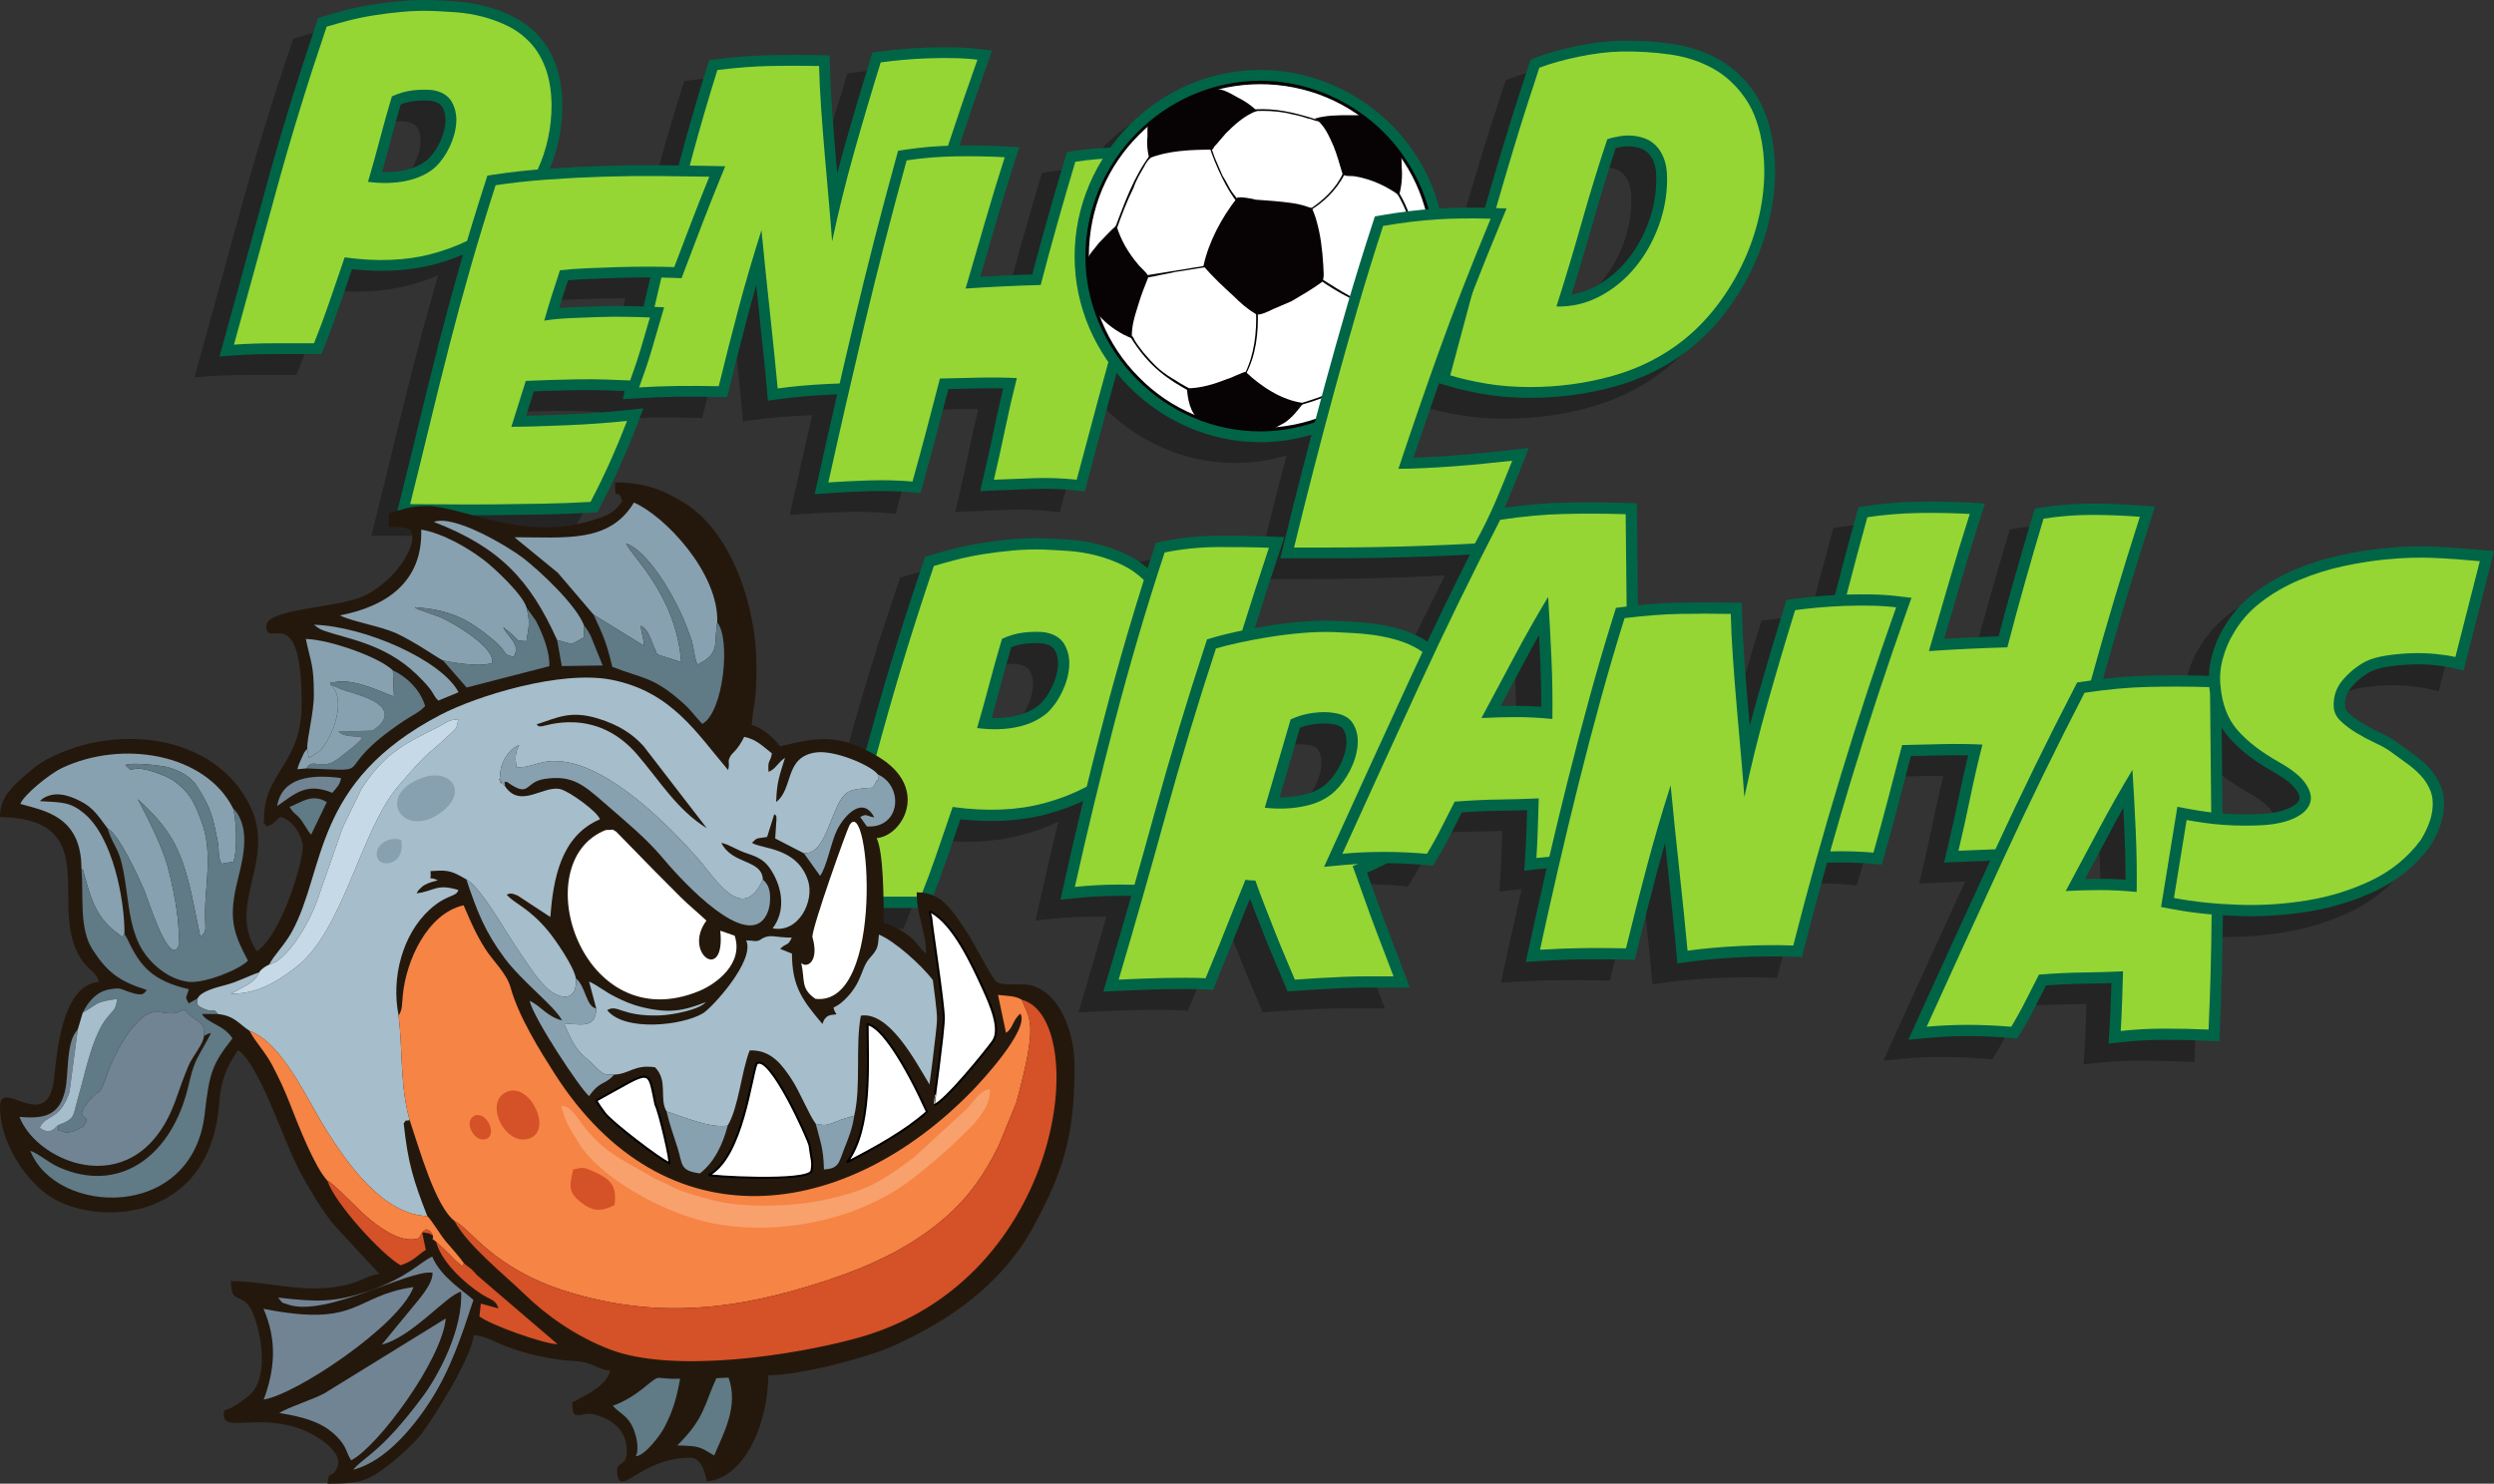 <?xml version="1.0" encoding="utf-8"?>
<!-- Generator: Adobe Illustrator 16.0.0, SVG Export Plug-In . SVG Version: 6.00 Build 0)  -->
<!DOCTYPE svg PUBLIC "-//W3C//DTD SVG 1.1//EN" "http://www.w3.org/Graphics/SVG/1.1/DTD/svg11.dtd">
<svg version="1.1" xmlns="http://www.w3.org/2000/svg" xmlns:xlink="http://www.w3.org/1999/xlink" x="0px" y="0px"
	 width="599.611px" height="356.811px" viewBox="0 0 599.611 356.811" enable-background="new 0 0 599.611 356.811"
	 xml:space="preserve">
<rect x="0" y="0" width="599.611" height="356.811" fill="#333333" stroke="none"/>
<g id="Layer_3">
	<path opacity="0.3" d="M590.462,137.262c-3.748-0.36-7.507-0.639-11.27-0.801c-3.83-0.165-7.68-0.01-11.495,0.349
		c-3.636,0.341-7.25,0.921-10.82,1.686c-3.803,0.815-7.521,1.974-11.105,3.486c-3.518,1.485-6.834,3.383-9.861,5.715
		c-2.998,2.309-5.486,5.11-7.35,8.401c-1.241,2.049-2.137,4.283-2.763,6.592c-0.432,1.592-0.688,3.212-0.741,4.845
		c-4.844-0.141-9.691-0.159-14.536-0.046c-3.64,0.084-7.276,0.359-10.895,0.783c3.548-12.797,7.368-25.519,11.421-38.165
		l1.049-3.272l-3.427-0.259c-3.938-0.297-7.888-0.459-11.838-0.459c-3.996,0-7.986,0.328-11.935,0.936l-1.692,0.26l-0.492,1.641
		c-1.554,5.179-3.065,10.371-4.531,15.575c-1.264,4.491-2.489,8.994-3.678,13.505c-2.369,0.077-4.738,0.174-7.106,0.279
		c-1.988,0.09-3.977,0.193-5.963,0.313c1.241-4.258,2.48-8.517,3.718-12.775c1.597-5.496,3.264-10.972,5.006-16.423l1.064-3.335
		l-3.494-0.197c-4.185-0.237-8.379-0.304-12.57-0.229c-4.224,0.074-8.444,0.404-12.62,1.048l-1.734,0.267l-0.467,1.692
		c-1.781,6.463-3.511,12.941-5.185,19.434c-1.429,0.076-2.855,0.179-4.279,0.311c-1.887,0.175-3.773,0.379-5.651,0.635l-1.712,0.233
		l-0.512,1.65c-2.326,7.505-4.556,15.039-6.684,22.604c-0.567,2.012-1.116,4.03-1.648,6.053c-0.147-1.7-0.295-3.399-0.44-5.099
		c-0.331-3.861-0.632-7.725-0.899-11.591c-0.239-3.437-0.421-6.881-0.503-10.325l-0.063-2.6l-2.6-0.047
		c-4.118-0.073-8.238-0.078-12.356,0c-3.341,0.063-6.688,0.297-10.02,0.638c-0.069-7.313-0.144-14.626-0.224-21.939l-0.028-2.602
		l-2.6-0.078c-4.961-0.15-9.925-0.173-14.887-0.058c-4.794,0.112-9.582,0.565-14.33,1.243c0.062-0.141,0.127-0.279,0.188-0.421
		c1.416-3.303,2.779-6.628,4.088-9.974l1.559-3.981l-4.252,0.455c-2.23,0.24-4.463,0.473-6.693,0.703
		c-2.441,0.251-4.885,0.464-7.332,0.642c-2.373,0.172-4.75,0.317-7.127,0.429c-0.77,0.036-1.539,0.068-2.309,0.094
		c1.199-3.577,2.412-7.15,3.641-10.719c0.827-2.405,1.686-4.799,2.53-7.197l1.909,0.584c2.971,0.907,6.029,1.568,9.092,2.079
		c3.57,0.595,7.195,0.847,10.811,0.847c6.994,0,13.928-0.899,20.662-2.803c6.566-1.854,12.613-4.863,17.947-9.121
		c3.521-2.811,6.594-6.109,9.242-9.75c2.697-3.709,4.955-7.703,6.729-11.933c1.766-4.204,3.021-8.585,3.74-13.088
		c0.705-4.418,0.842-8.892,0.281-13.335c-0.594-4.709-1.936-9.479-4.656-13.424c-2.293-3.326-5.18-6.086-8.723-8.045
		c-3.486-1.929-7.283-3.094-11.221-3.652c-4.004-0.566-8.055-0.809-12.098-0.727c-3.59,0.072-7.184,0.566-10.697,1.297
		c-3.326,0.691-6.674,1.561-9.854,2.764l-1.154,0.437l-0.389,1.17c-2.133,6.395-4.186,12.816-6.135,19.27
		c-1.53,5.071-3.021,10.154-4.484,15.245c-3.654-0.083-7.315-0.046-10.966,0.16c-1.085-4.111-2.73-8.087-4.968-11.766
		c-8-13.15-22.642-21.551-38.063-21.551c-14.733,0-27.912,7.43-36.07,18.668c-2.947,0.109-5.887,0.394-8.803,0.843l-1.62,0.249
		l-0.471,1.57c-1.487,4.959-2.937,9.931-4.339,14.914c-1.211,4.301-2.384,8.611-3.521,12.932c-2.27,0.074-4.539,0.166-6.807,0.268
		c-1.904,0.086-3.808,0.186-5.71,0.301c1.188-4.078,2.374-8.156,3.56-12.235c1.529-5.263,3.126-10.505,4.793-15.726l1.02-3.191
		l-3.344-0.189c-3.672-0.208-7.35-0.273-11.027-0.229c2.176-6.617,4.43-13.21,6.764-19.773l1.088-3.06l-3.224-0.387
		c-2.007-0.241-4.03-0.361-6.05-0.396c-2.101-0.037-4.202-0.019-6.303,0.056c-2.053,0.072-4.104,0.197-6.15,0.388
		c-1.807,0.167-3.613,0.362-5.412,0.607l-1.638,0.224l-0.489,1.579c-2.228,7.187-4.363,14.401-6.4,21.644
		c-0.543,1.93-1.07,3.863-1.58,5.802c-0.142-1.63-0.283-3.259-0.422-4.888c-0.316-3.697-0.605-7.396-0.862-11.099
		c-0.228-3.291-0.403-6.589-0.481-9.888l-0.059-2.488l-2.488-0.044c-3.943-0.07-7.889-0.075-11.832,0
		c-4.332,0.083-8.677,0.464-12.977,0.993l-1.658,0.203l-0.5,1.594c-1.984,6.322-3.848,12.684-5.598,19.075
		c-0.425,1.554-0.832,3.111-1.25,4.667c-1.588-0.019-3.176-0.051-4.765-0.063c-4.524-0.036-9.048,0.021-13.569,0.164
		c-4.215,0.134-8.428,0.354-12.635,0.649c2.029-4.914,3.023-10.082,3.023-15.43V30.07c-0.068-3.279-0.508-6.664-1.685-9.742
		c-0.985-2.574-2.368-4.977-4.279-6.977c-1.746-1.828-3.765-3.317-6.032-4.431c-2.135-1.048-4.365-1.871-6.67-2.457
		c-2.226-0.565-4.496-0.943-6.787-1.102c-1.938-0.134-3.88-0.261-5.821-0.329c-2.489-0.087-4.983,0-7.464,0.226
		c-2.376,0.216-4.746,0.508-7.102,0.888C81.194,6.497,79.03,6.936,76.9,7.498c-1.71,0.451-3.418,0.92-5.112,1.429l-1.283,0.385
		l-0.43,1.269c-4.344,12.821-8.352,25.76-11.941,38.812c-3.466,12.601-6.928,25.202-10.384,37.804l-0.97,3.536l3.656-0.261
		c3.213-0.23,6.438-0.318,9.658-0.318c3.137,0,6.273,0,9.41,0h1.757l0.652-1.631c0.64-1.601,1.269-3.208,1.864-4.826
		c0.521-1.415,1.03-2.834,1.529-4.258c0.568-1.627,1.129-3.258,1.684-4.889c0.545-1.606,1.094-3.211,1.643-4.816
		c6.65,0.725,13.457,0.551,19.938-1.193c2.316-0.623,4.583-1.394,6.774-2.327c-0.225,0.772-0.463,1.54-0.685,2.313
		c-1.828,6.38-3.566,12.786-5.211,19.216c-1.613,6.311-3.186,12.631-4.713,18.963c-1.523,6.309-3.072,12.611-4.646,18.907
		l-0.806,3.224h3.323c3.002,0,6.004,0.023,9.004,0.055c3.713,0.038,7.426,0.034,11.138,0c3.956-0.037,7.911-0.092,11.866-0.163
		c3.842-0.069,7.684-0.206,11.52-0.437l1.467-0.088l0.68-1.303c1.683-3.227,3.283-6.498,4.771-9.818
		c1.465-3.268,2.83-6.578,4.111-9.922l1.518-3.96l-4.217,0.452c-2.219,0.237-4.445,0.425-6.672,0.586
		c-2.478,0.18-4.959,0.322-7.44,0.429c-2.44,0.104-4.882,0.195-7.323,0.27c-0.848,0.025-1.697,0.048-2.548,0.066
		c0.22-0.697,0.44-1.394,0.664-2.091c0.404-1.262,0.804-2.526,1.196-3.792c1.275-0.051,2.551-0.096,3.826-0.138
		c2.256-0.074,4.512-0.126,6.77-0.16c2.248-0.035,4.497-0.021,6.744,0.053c1.496,0.048,2.992,0.106,4.488,0.169l-0.426,1.96
		l3.421-0.21c3.233-0.198,6.475-0.335,9.715-0.374c3.289-0.039,6.58-0.012,9.868,0.054l2.079,0.042l0.493-2.021
		c1.506-6.164,3.069-12.313,4.693-18.447c0.574-2.173,1.171-4.339,1.785-6.501c0.25,2.361,0.5,4.724,0.752,7.085
		c0.345,3.243,0.688,6.486,1.026,9.729c0.289,2.761,0.563,5.523,0.808,8.287l0.239,2.713l2.698-0.37
		c3.939-0.542,7.917-0.866,11.889-1.061c0.686-0.034,1.374-0.058,2.061-0.083c-1.576,6.864-3.131,13.733-4.65,20.611l-0.748,3.384
		l3.458-0.235c3.282-0.225,6.568-0.38,9.855-0.482c3.326-0.104,6.659-0.02,9.975,0.262l2.138,0.183l0.58-2.065
		c1.154-4.115,2.276-8.239,3.364-12.372c0.925-3.516,1.844-7.034,2.757-10.553c2.445-0.06,4.891-0.114,7.337-0.168
		c1.948-0.042,3.899-0.05,5.849-0.009c-0.74,3.062-1.426,6.135-2.064,9.219c-0.841,4.063-1.734,8.114-2.688,12.151l-0.791,3.341
		l3.431-0.152c3.288-0.145,6.576-0.271,9.865-0.377c3.217-0.104,6.44,0.018,9.641,0.365l2.218,0.24l0.57-2.154
		c2.332-8.792,4.701-17.573,7.086-26.35c8.245,10.106,20.755,16.656,34.561,16.656c4.204,0,8.344-0.64,12.309-1.818
		c-0.641,2.434-1.279,4.866-1.906,7.303c-1.646,6.399-3.252,12.809-4.82,19.229l-0.785,3.211h3.305c3.047,0,6.094,0,9.141,0
		c3.693,0,7.387-0.04,11.08-0.109c3.946-0.073,7.891-0.184,11.836-0.326c3.41-0.122,6.819-0.282,10.227-0.472
		c-3.493,6.945-6.908,13.93-10.233,20.957c-0.643-0.437-1.314-0.84-2.016-1.207l-0.047-0.024c-1.699-0.85-3.481-1.513-5.315-2.002
		c-1.782-0.476-3.594-0.841-5.423-1.085c-1.707-0.228-3.423-0.391-5.144-0.473c-1.462-0.069-2.923-0.144-4.385-0.225l-0.064-0.003
		c-2.646-0.082-5.3,0.012-7.938,0.234c-2.696,0.228-5.385,0.554-8.056,0.985c-1.036,0.168-2.069,0.345-3.103,0.533
		c1.936-6.17,3.928-12.321,5.973-18.454l1.144-3.433l-3.616-0.134c-4.219-0.156-8.44-0.209-12.662-0.172
		c-4.386,0.039-8.757,0.479-13.056,1.354l-1.541,0.313l-0.492,1.493c-0.509,1.543-1.013,3.088-1.511,4.635
		c-1.435-1.241-3.016-2.292-4.734-3.135c-2.229-1.095-4.559-1.955-6.965-2.566c-2.325-0.591-4.695-0.985-7.09-1.15
		c-2.023-0.14-4.051-0.272-6.078-0.344c-2.6-0.091-5.205,0-7.795,0.235c-2.482,0.226-4.956,0.53-7.416,0.928
		c-2.271,0.366-4.531,0.823-6.756,1.41c-1.786,0.473-3.57,0.962-5.34,1.493l-1.34,0.402l-0.448,1.324
		c-4.536,13.39-8.722,26.902-12.472,40.533c-3.619,13.159-7.234,26.319-10.845,39.481l-1.013,3.693l3.82-0.272
		c3.355-0.239,6.724-0.332,10.086-0.332c3.275,0,6.552,0,9.828,0h1.836l0.681-1.704c0.669-1.672,1.325-3.351,1.946-5.04
		c0.545-1.478,1.077-2.96,1.598-4.446c0.594-1.699,1.179-3.402,1.758-5.106c0.57-1.677,1.143-3.353,1.715-5.029
		c6.946,0.758,14.055,0.575,20.822-1.245c3.002-0.808,5.928-1.848,8.718-3.162l-0.011,0.043c-1.609,6.666-3.154,13.348-4.643,20.042
		l-0.816,3.675l3.744-0.391c3.584-0.373,7.186-0.55,10.789-0.55c0.83,0,1.661,0.009,2.492,0.028
		c-1.846,6.461-3.724,12.914-5.634,19.356l-1.085,3.659l3.813-0.181c1.707-0.081,3.414-0.155,5.121-0.226
		c1.826-0.074,3.653-0.13,5.48-0.167c1.788-0.037,3.577-0.056,5.366-0.056c1.553,0,3.108,0.027,4.658,0.108l1.938,0.103l0.722-1.803
		c0.712-1.779,1.438-3.553,2.183-5.317c0.754-1.783,1.477-3.579,2.177-5.384c0.763-1.969,1.55-3.928,2.353-5.881
		c0.484-1.181,0.966-2.363,1.444-3.547c0.283,0.755,0.571,1.507,0.862,2.258c0.808,2.075,1.619,4.148,2.433,6.221
		c0.827,2.106,1.684,4.202,2.57,6.284c0.813,1.91,1.622,3.824,2.421,5.741l0.75,1.8l1.945-0.139c2.02-0.145,4.041-0.276,6.063-0.393
		c1.903-0.109,3.808-0.204,5.713-0.28c1.864-0.074,3.729-0.11,5.596-0.11c2.052,0,4.104,0,6.156,0h3.912l-1.374-3.663
		c-0.931-2.481-1.876-4.957-2.835-7.428c-0.939-2.422-1.857-4.852-2.748-7.291c-0.799-2.188-1.588-4.381-2.361-6.578
		c-0.316-0.9-0.636-1.801-0.957-2.699c1.641-0.665,3.244-1.417,4.795-2.267c3.13,0.023,6.26,0.177,9.376,0.439l1.674,0.141
		l0.872-1.436c1.289-2.124,2.497-4.298,3.608-6.521c0.809-1.615,1.625-3.228,2.451-4.835c2.955-0.21,5.919-0.353,8.881-0.388
		c2.275-0.026,4.551-0.081,6.825-0.163c-0.045,1.438-0.09,2.876-0.135,4.315c-0.073,2.343-0.185,4.686-0.335,7.025l-0.208,3.227
		l3.213-0.357c0.721-0.08,1.442-0.15,2.165-0.212c-1.456,6.326-2.875,12.661-4.251,19.006l-0.76,3.499l3.574-0.219
		c3.378-0.207,6.762-0.351,10.146-0.391c3.435-0.041,6.871-0.013,10.306,0.057l2.172,0.043l0.516-2.11
		c1.572-6.438,3.205-12.859,4.9-19.266c0.601-2.267,1.222-4.528,1.864-6.783c0.26,2.465,0.521,4.929,0.783,7.393
		c0.36,3.388,0.719,6.774,1.073,10.162c0.301,2.883,0.588,5.767,0.843,8.653l0.249,2.835l2.819-0.387
		c4.115-0.565,8.269-0.904,12.416-1.107c4.169-0.205,8.355-0.272,12.527-0.112l2.191,0.085l0.54-2.126
		c1.748-6.878,3.581-13.734,5.491-20.568l0.518-0.017c3.474-0.109,6.954-0.021,10.417,0.273l2.233,0.19l0.606-2.158
		c1.206-4.298,2.377-8.604,3.513-12.921c0.967-3.671,1.926-7.345,2.879-11.021c2.554-0.062,5.107-0.119,7.662-0.175
		c2.033-0.045,4.071-0.053,6.106-0.009c-0.772,3.196-1.489,6.406-2.155,9.626c-0.878,4.243-1.812,8.474-2.808,12.69l-0.826,3.491
		l3.584-0.159c2.497-0.111,4.993-0.211,7.49-0.299c-5.94,12.919-11.853,25.853-17.731,38.801l-1.934,4.258l4.656-0.438
		c6.596-0.621,13.253-0.554,19.851,0.002l1.674,0.141l0.871-1.436c1.29-2.124,2.498-4.298,3.609-6.52
		c0.808-1.616,1.625-3.229,2.451-4.835c2.955-0.21,5.919-0.354,8.88-0.388c2.276-0.027,4.552-0.082,6.826-0.164
		c-0.045,1.438-0.09,2.877-0.136,4.315c-0.073,2.344-0.184,4.687-0.334,7.026l-0.208,3.226l3.213-0.356
		c3.406-0.379,6.835-0.549,10.262-0.549c3.481,0,6.963,0.069,10.441,0.224l2.706,0.12l0.122-2.706
		c0.416-9.195,0.656-18.397,0.735-27.602c1.226,0.077,2.453,0.136,3.679,0.177c5.735,0.192,11.477-0.171,17.139-1.108
		c5.583-0.924,10.989-2.58,16.094-5.031c5.108-2.454,9.417-5.938,12.804-10.481l0.056-0.075l0.051-0.079
		c0.8-1.244,1.472-2.568,2.034-3.936c0.583-1.416,1.004-2.895,1.198-4.415c0.259-2.018,0.129-4.051-0.614-5.959
		c-0.656-1.689-1.622-3.208-2.857-4.535c-1.167-1.254-2.468-2.374-3.866-3.361c-1.234-0.871-2.456-1.759-3.664-2.665
		c-1.264-0.947-2.729-1.718-4.158-2.381c-1.48-0.686-2.922-1.454-4.32-2.293c-1.218-0.73-2.386-1.575-3.408-2.563
		c-0.487-0.47-0.81-0.978-0.81-1.665v-0.042l-0.002-0.042c-0.054-1.736,0.5-3.206,1.644-4.51c1.323-1.508,2.86-2.774,4.642-3.705
		c1.235-0.573,2.684-0.899,4.021-1.109c1.857-0.291,3.731-0.464,5.61-0.533c1.856-0.069,3.717-0.023,5.565,0.158
		c1.475,0.145,3,0.335,4.444,0.675l2.591,0.609l7.313-28.688L590.462,137.262z M500.836,205.977c1.19-2.246,2.409-4.478,3.656-6.692
		c0.099,1.904,0.19,3.81,0.276,5.714c0.174,3.852,0.262,7.706,0.251,11.562c-2.002-0.14-4.009-0.218-6.015-0.218
		c-1.241,0-2.482,0.016-3.724,0.045C497.142,212.922,498.992,209.451,500.836,205.977z M544.561,199.258
		c-1.963,0.962-4.453,1.336-6.612,1.479c-1.422,0.095-2.856,0.107-4.281,0.107c-1.577,0-3.155-0.056-4.729-0.163
		c-0.2-0.014-0.4-0.028-0.602-0.044c-0.061-6.893-0.127-13.784-0.197-20.676c0.52,0.854,1.115,1.673,1.794,2.448
		c2.954,3.377,6.817,6.075,10.71,8.261c1.813,1.018,4.275,2.588,5.461,4.347c0.378,0.562,0.959,1.557,0.707,2.273
		C546.497,198.184,545.354,198.869,544.561,199.258z M234.528,169.992c0.824-3.133,1.693-6.253,2.605-9.361
		c1.102-0.414,2.244-0.707,3.418-0.832c1.369-0.146,2.782-0.201,4.154-0.064c1.094,0.185,2.283,0.578,2.863,1.594
		c0.673,1.178,0.882,2.472,0.779,3.816c-0.133,1.773-0.664,3.474-1.433,5.071c-0.755,1.566-1.724,3.031-2.981,4.238
		c-1.738,1.451-3.824,2.298-6.028,2.756c-1.798,0.373-3.638,0.5-5.474,0.448C233.155,175.109,233.854,172.554,234.528,169.992z
		 M303.79,189.396c0.918-3.127,1.832-6.253,2.746-9.381c1.149-0.435,2.34-0.741,3.566-0.891c1.302-0.159,2.728-0.233,4.026-0.018
		l0.049,0.009l0.05,0.006c0.992,0.128,2.257,0.434,2.798,1.374c0.636,1.106,0.789,2.326,0.668,3.585
		c-0.168,1.742-0.732,3.406-1.524,4.96c-0.81,1.589-1.833,3.062-3.126,4.295c-1.629,1.553-3.748,2.406-5.923,2.868
		c-1.808,0.385-3.644,0.553-5.482,0.544C302.354,194.298,303.071,191.847,303.79,189.396z M360.361,164.38
		c1.19-2.246,2.41-4.478,3.656-6.693c0.099,1.905,0.19,3.81,0.277,5.715c0.174,3.851,0.261,7.706,0.25,11.561
		c-2.002-0.139-4.009-0.218-6.015-0.218c-1.241,0-2.482,0.016-3.724,0.046C356.667,171.325,358.519,167.854,360.361,164.38z
		 M382.46,40.582c0.414-0.098,0.832-0.176,1.242-0.241c0.813-0.132,1.656-0.198,2.479-0.137c0.803,0.06,1.588,0.233,2.348,0.505
		c0.668,0.238,1.24,0.62,1.742,1.122c0.615,0.616,1.049,1.438,1.363,2.242c0.465,1.196,0.58,2.655,0.58,3.927
		c0,3.611-0.645,7.124-1.895,10.514c-1.227,3.322-2.934,6.407-5.191,9.143c-2.141,2.595-4.689,4.702-7.656,6.284
		c-1.803,0.962-3.691,1.601-5.652,1.927c1.721-5.516,3.363-11.055,4.936-16.615C378.524,52.99,380.423,46.763,382.46,40.582z
		 M129.153,76.78c0.461-1.459,0.93-2.916,1.406-4.37c1.572-0.142,3.15-0.238,4.727-0.309c2.455-0.11,4.91-0.199,7.367-0.27
		c2.408-0.068,4.816-0.107,7.227-0.107c0.159,0,0.318,0.003,0.479,0.004c-0.554,2.327-1.106,4.654-1.644,6.985
		c-1.382-0.047-2.764-0.095-4.146-0.118c-2.277-0.037-4.555-0.016-6.831,0.056c-2.304,0.071-4.608,0.162-6.91,0.272
		c-0.795,0.037-1.591,0.087-2.386,0.151C128.675,78.309,128.912,77.544,129.153,76.78z M87.86,39.059
		c0.789-3,1.621-5.988,2.494-8.964c1.055-0.397,2.15-0.678,3.274-0.798c1.311-0.139,2.664-0.192,3.979-0.061
		c1.048,0.177,2.187,0.554,2.741,1.525c0.645,1.129,0.845,2.367,0.748,3.656c-0.129,1.697-0.637,3.326-1.373,4.855
		c-0.723,1.5-1.65,2.903-2.855,4.059c-1.664,1.39-3.662,2.201-5.772,2.64c-1.722,0.356-3.484,0.479-5.242,0.429
		C86.545,43.96,87.214,41.513,87.86,39.059z"/>
</g>
<g id="Layer_2_copy">
	<path fill-rule="evenodd" clip-rule="evenodd" fill="#006547" d="M238.433,172.658c1.836,0.052,3.676-0.075,5.474-0.448
		c2.204-0.458,4.29-1.305,6.028-2.756c1.258-1.207,2.227-2.672,2.981-4.238c0.769-1.598,1.3-3.298,1.433-5.071
		c0.103-1.345-0.106-2.639-0.779-3.816c-0.58-1.016-1.77-1.409-2.863-1.594c-1.372-0.137-2.785-0.081-4.154,0.064
		c-1.174,0.125-2.316,0.418-3.418,0.832c-0.912,3.108-1.781,6.229-2.605,9.361C239.854,167.554,239.155,170.109,238.433,172.658
		 M307.638,191.748c1.839,0.009,3.675-0.159,5.482-0.544c2.175-0.462,4.294-1.315,5.923-2.868c1.293-1.233,2.316-2.706,3.126-4.295
		c0.792-1.554,1.356-3.218,1.524-4.96c0.121-1.259-0.032-2.479-0.668-3.585c-0.541-0.94-1.806-1.246-2.798-1.374l-0.05-0.006
		l-0.049-0.009c-1.299-0.216-2.725-0.142-4.026,0.018c-1.227,0.149-2.417,0.456-3.566,0.891c-0.914,3.128-1.828,6.254-2.746,9.381
		C309.071,186.847,308.354,189.298,307.638,191.748z M360.807,169.79c1.241-0.03,2.482-0.046,3.724-0.046
		c2.006,0,4.013,0.079,6.015,0.218c0.011-3.854-0.076-7.71-0.25-11.561c-0.087-1.905-0.179-3.81-0.277-5.715
		c-1.246,2.216-2.466,4.447-3.656,6.693C364.519,162.854,362.667,166.325,360.807,169.79z M501.281,211.387
		c1.241-0.029,2.482-0.045,3.724-0.045c2.006,0,4.013,0.078,6.015,0.218c0.011-3.855-0.077-7.71-0.251-11.562
		c-0.086-1.904-0.178-3.81-0.276-5.714c-1.247,2.215-2.466,4.446-3.656,6.692C504.992,204.451,503.142,207.922,501.281,211.387z
		 M534.139,174.962c0.07,6.892,0.137,13.783,0.197,20.676c0.201,0.016,0.401,0.03,0.602,0.044c1.574,0.107,3.152,0.163,4.729,0.163
		c1.425,0,2.859-0.013,4.281-0.107c2.159-0.144,4.649-0.518,6.612-1.479c0.793-0.389,1.937-1.074,2.25-1.967
		c0.252-0.717-0.329-1.712-0.707-2.273c-1.186-1.759-3.647-3.329-5.461-4.347c-3.893-2.186-7.756-4.884-10.71-8.261
		C535.254,176.635,534.658,175.816,534.139,174.962z M230.892,197.026c-0.572,1.677-1.145,3.353-1.715,5.029
		c-0.579,1.704-1.164,3.407-1.758,5.106c-0.521,1.486-1.053,2.969-1.598,4.446c-0.621,1.689-1.277,3.368-1.946,5.04l-0.681,1.704
		h-1.836c-3.276,0-6.553,0-9.828,0c-3.362,0-6.73,0.093-10.086,0.332l-3.82,0.272l1.013-3.693
		c3.61-13.162,7.226-26.322,10.845-39.481c3.75-13.631,7.936-27.144,12.472-40.533l0.448-1.324l1.34-0.402
		c1.77-0.531,3.554-1.021,5.34-1.493c2.225-0.587,4.485-1.044,6.756-1.41c2.46-0.397,4.934-0.702,7.416-0.928
		c2.59-0.235,5.195-0.326,7.795-0.235c2.027,0.071,4.055,0.204,6.078,0.344c2.395,0.165,4.765,0.56,7.09,1.15
		c2.406,0.611,4.736,1.472,6.965,2.566c1.719,0.843,3.3,1.894,4.734,3.135c0.498-1.547,1.002-3.092,1.511-4.635l0.492-1.493
		l1.541-0.313c4.299-0.876,8.67-1.315,13.056-1.354c4.222-0.037,8.443,0.016,12.662,0.172l3.616,0.134l-1.144,3.433
		c-2.045,6.133-4.037,12.284-5.973,18.454c1.033-0.188,2.066-0.365,3.103-0.533c2.671-0.432,5.359-0.758,8.056-0.985
		c2.638-0.223,5.291-0.316,7.938-0.234l0.064,0.003c1.462,0.081,2.923,0.155,4.385,0.225c1.721,0.082,3.437,0.245,5.144,0.473
		c1.829,0.244,3.641,0.609,5.423,1.085c1.834,0.489,3.616,1.152,5.315,2.002l0.047,0.024c0.701,0.367,1.373,0.771,2.016,1.207
		c4.859-10.27,9.896-20.455,15.116-30.546l0.634-1.226l1.365-0.209c5.216-0.797,10.488-1.319,15.765-1.442
		c4.962-0.115,9.926-0.093,14.887,0.058l2.6,0.078l0.028,2.602c0.08,7.313,0.154,14.626,0.224,21.939
		c3.331-0.341,6.679-0.574,10.02-0.638c4.118-0.078,8.238-0.073,12.356,0l2.6,0.047l0.063,2.6c0.082,3.444,0.264,6.889,0.503,10.325
		c0.268,3.866,0.568,7.729,0.899,11.591c0.146,1.699,0.293,3.398,0.44,5.099c0.532-2.022,1.081-4.041,1.648-6.053
		c2.128-7.564,4.357-15.099,6.684-22.604l0.512-1.65l1.712-0.233c1.878-0.256,3.765-0.46,5.651-0.635
		c1.424-0.132,2.851-0.234,4.279-0.311c1.674-6.492,3.403-12.971,5.185-19.434l0.467-1.692l1.734-0.267
		c4.176-0.644,8.396-0.974,12.62-1.048c4.191-0.074,8.386-0.008,12.57,0.229l3.494,0.197l-1.064,3.335
		c-1.742,5.451-3.409,10.927-5.006,16.423c-1.237,4.259-2.477,8.518-3.718,12.775c1.986-0.12,3.975-0.224,5.963-0.313
		c2.368-0.105,4.737-0.202,7.106-0.279c1.188-4.511,2.414-9.014,3.678-13.505c1.466-5.204,2.978-10.396,4.531-15.575l0.492-1.641
		l1.692-0.26c3.948-0.607,7.938-0.936,11.935-0.936c3.95,0,7.899,0.162,11.838,0.459l3.427,0.259l-1.049,3.272
		c-4.053,12.646-7.873,25.368-11.421,38.165c3.618-0.424,7.255-0.699,10.895-0.783c4.845-0.113,9.692-0.095,14.536,0.046
		c0.053-1.633,0.31-3.253,0.741-4.845c0.626-2.309,1.521-4.543,2.763-6.592c1.863-3.291,4.352-6.093,7.35-8.401
		c3.027-2.332,6.344-4.229,9.861-5.715c3.584-1.513,7.303-2.671,11.105-3.486c3.57-0.765,7.185-1.345,10.82-1.686
		c3.815-0.358,7.665-0.514,11.495-0.349c3.763,0.162,7.521,0.44,11.27,0.801l3.149,0.303l-7.313,28.688l-2.591-0.609
		c-1.444-0.34-2.97-0.53-4.444-0.675c-1.849-0.182-3.709-0.228-5.565-0.158c-1.879,0.069-3.753,0.242-5.61,0.533
		c-1.337,0.21-2.785,0.536-4.021,1.109c-1.781,0.931-3.318,2.197-4.642,3.705c-1.144,1.304-1.697,2.773-1.644,4.51l0.002,0.042
		v0.042c0,0.688,0.322,1.195,0.81,1.665c1.022,0.987,2.19,1.832,3.408,2.563c1.398,0.839,2.84,1.607,4.32,2.293
		c1.43,0.663,2.895,1.434,4.158,2.381c1.208,0.906,2.43,1.794,3.664,2.665c1.398,0.987,2.699,2.107,3.866,3.361
		c1.235,1.327,2.201,2.846,2.857,4.535c0.743,1.908,0.873,3.941,0.614,5.959c-0.194,1.521-0.615,2.999-1.198,4.415
		c-0.563,1.367-1.234,2.691-2.034,3.936l-0.051,0.079l-0.056,0.075c-3.387,4.543-7.695,8.027-12.804,10.481
		c-5.104,2.451-10.511,4.107-16.094,5.031c-5.662,0.938-11.403,1.301-17.139,1.108c-1.226-0.041-2.453-0.1-3.679-0.177
		c-0.079,9.204-0.319,18.406-0.735,27.602l-0.122,2.706l-2.706-0.12c-3.479-0.154-6.96-0.224-10.441-0.224
		c-3.427,0-6.855,0.17-10.262,0.549l-3.213,0.356l0.208-3.226c0.15-2.34,0.261-4.683,0.334-7.026
		c0.046-1.438,0.091-2.877,0.136-4.315c-2.274,0.082-4.55,0.137-6.826,0.164c-2.961,0.034-5.925,0.178-8.88,0.388
		c-0.826,1.606-1.644,3.219-2.451,4.835c-1.111,2.222-2.319,4.396-3.609,6.52l-0.871,1.436l-1.674-0.141
		c-6.598-0.556-13.255-0.623-19.851-0.002l-4.656,0.438l1.934-4.258c5.879-12.948,11.791-25.882,17.731-38.801
		c-2.497,0.088-4.993,0.188-7.49,0.299l-3.584,0.159l0.826-3.491c0.996-4.217,1.93-8.447,2.808-12.69
		c0.666-3.22,1.383-6.43,2.155-9.626c-2.035-0.044-4.073-0.036-6.106,0.009c-2.555,0.056-5.108,0.113-7.662,0.175
		c-0.953,3.676-1.912,7.35-2.879,11.021c-1.136,4.316-2.307,8.623-3.513,12.921l-0.606,2.158l-2.233-0.19
		c-3.463-0.294-6.943-0.383-10.417-0.273l-0.518,0.017c-1.91,6.834-3.743,13.69-5.491,20.568l-0.54,2.126l-2.191-0.085
		c-4.172-0.16-8.358-0.093-12.527,0.112c-4.147,0.203-8.301,0.542-12.416,1.107l-2.819,0.387l-0.249-2.835
		c-0.255-2.887-0.542-5.771-0.843-8.653c-0.354-3.388-0.713-6.774-1.073-10.162c-0.262-2.464-0.523-4.928-0.783-7.393
		c-0.643,2.255-1.264,4.517-1.864,6.783c-1.695,6.406-3.328,12.828-4.9,19.266l-0.516,2.11l-2.172-0.043
		c-3.435-0.069-6.871-0.098-10.306-0.057c-3.385,0.04-6.769,0.184-10.146,0.391l-3.574,0.219l0.76-3.499
		c1.376-6.345,2.795-12.68,4.251-19.006c-0.723,0.062-1.444,0.132-2.165,0.212l-3.213,0.357l0.208-3.227
		c0.15-2.34,0.262-4.683,0.335-7.025c0.045-1.439,0.09-2.878,0.135-4.315c-2.274,0.082-4.55,0.137-6.825,0.163
		c-2.962,0.035-5.926,0.178-8.881,0.388c-0.826,1.607-1.643,3.22-2.451,4.835c-1.111,2.223-2.319,4.396-3.608,6.521l-0.872,1.436
		l-1.674-0.141c-3.116-0.263-6.246-0.416-9.376-0.439c-1.551,0.85-3.154,1.602-4.795,2.267c0.321,0.898,0.641,1.799,0.957,2.699
		c0.773,2.197,1.563,4.39,2.361,6.578c0.891,2.439,1.809,4.869,2.748,7.291c0.959,2.471,1.904,4.946,2.835,7.428l1.374,3.663h-3.912
		c-2.052,0-4.104,0-6.156,0c-1.866,0-3.731,0.036-5.596,0.11c-1.905,0.076-3.81,0.171-5.713,0.28
		c-2.022,0.116-4.044,0.248-6.063,0.393l-1.945,0.139l-0.75-1.8c-0.799-1.917-1.607-3.831-2.421-5.741
		c-0.887-2.082-1.743-4.178-2.57-6.284c-0.813-2.072-1.625-4.146-2.433-6.221c-0.291-0.751-0.579-1.503-0.862-2.258
		c-0.479,1.184-0.96,2.366-1.444,3.547c-0.803,1.953-1.59,3.912-2.353,5.881c-0.7,1.805-1.423,3.601-2.177,5.384
		c-0.745,1.765-1.471,3.538-2.183,5.317l-0.722,1.803l-1.938-0.103c-1.55-0.081-3.105-0.108-4.658-0.108
		c-1.789,0-3.578,0.019-5.366,0.056c-1.827,0.037-3.654,0.093-5.48,0.167c-1.707,0.07-3.414,0.145-5.121,0.226l-3.813,0.181
		l1.085-3.659c1.91-6.442,3.788-12.896,5.634-19.356c-0.831-0.02-1.662-0.028-2.492-0.028c-3.604,0-7.205,0.177-10.789,0.55
		l-3.744,0.391l0.816-3.675c1.488-6.694,3.033-13.376,4.643-20.042l0.011-0.043c-2.79,1.314-5.716,2.354-8.718,3.162
		C244.946,197.602,237.838,197.784,230.892,197.026z"/>
	<path fill="#95D635" d="M234.913,175.09c3.464,0.451,6.646,0.376,9.545-0.227c2.898-0.602,5.328-1.731,7.285-3.388
		c1.432-1.356,2.637-3.051,3.615-5.084s1.544-4.047,1.694-6.043c0.151-1.996-0.226-3.784-1.13-5.365
		c-0.903-1.582-2.522-2.561-4.857-2.938c-1.43-0.15-3.031-0.132-4.801,0.057s-3.558,0.697-5.365,1.525
		c-1.054,3.539-2.052,7.098-2.993,10.675C236.965,167.879,235.968,171.476,234.913,175.09 M201.251,215.98
		c3.615-13.179,7.23-26.338,10.845-39.479s7.757-26.602,12.425-40.383c1.506-0.452,3.258-0.941,5.253-1.469
		c1.995-0.526,4.161-0.979,6.495-1.355c2.334-0.376,4.744-0.678,7.229-0.903c2.486-0.226,4.971-0.302,7.456-0.226
		c1.808,0.075,3.803,0.188,5.987,0.339c2.184,0.15,4.386,0.508,6.607,1.072c2.221,0.565,4.367,1.356,6.439,2.373
		c1.854,0.91,3.527,2.093,5.02,3.546c-1.398,4.412-2.75,8.839-4.047,13.281c-1.947,6.662-3.801,13.353-5.557,20.068
		c-1.418,5.429-2.796,10.868-4.131,16.318c-3.08,1.654-6.502,2.987-10.263,3.999c-6.438,1.731-13.763,2.033-21.971,0.903
		c-0.979,2.862-1.788,5.234-2.429,7.116c-0.641,1.883-1.224,3.577-1.75,5.084c-0.527,1.506-1.055,2.975-1.582,4.405
		s-1.168,3.087-1.92,4.97c-2.861,0-6.138,0-9.828,0C207.841,215.642,204.414,215.755,201.251,215.98z M305.077,131.736
		c-2.246,6.736-4.387,13.369-6.424,19.897c-0.415,0.086-0.83,0.173-1.244,0.263c-1.96,0.425-3.932,0.889-5.854,1.465l-1.355,0.407
		l-0.441,1.346c-4.381,13.365-8.454,26.833-12.182,40.396c-1.583,5.762-3.19,11.517-4.824,17.265
		c-1.079-0.031-2.166-0.047-3.258-0.047c-3.766,0-7.455,0.188-11.07,0.564c1.506-6.777,3.051-13.442,4.632-19.993
		c1.581-6.552,3.238-13.142,4.97-19.768c1.732-6.628,3.578-13.292,5.535-19.994c1.958-6.702,4.104-13.593,6.439-20.671
		c4.065-0.829,8.245-1.262,12.537-1.3C296.831,131.529,301.011,131.585,305.077,131.736z M304.083,194.251
		c3.389,0.377,6.589,0.245,9.602-0.395c3.012-0.641,5.422-1.827,7.229-3.559c1.43-1.355,2.654-3.031,3.671-5.026
		c1.017-1.996,1.618-3.973,1.807-5.931s-0.15-3.689-1.017-5.196c-0.865-1.506-2.466-2.41-4.801-2.711
		c-1.355-0.226-2.955-0.226-4.8,0c-1.846,0.226-3.672,0.753-5.479,1.581c-1.055,3.615-2.09,7.154-3.107,10.618
		C306.173,187.098,305.137,190.637,304.083,194.251z M268.952,235.594c3.841-12.952,7.588-26.074,11.24-39.365
		c3.652-13.292,7.699-26.715,12.143-40.271c1.506-0.451,3.389-0.922,5.648-1.412c2.259-0.489,4.668-0.94,7.229-1.355
		c2.561-0.414,5.178-0.733,7.852-0.96c2.673-0.226,5.214-0.301,7.624-0.226c1.355,0.075,2.824,0.15,4.405,0.226
		s3.219,0.227,4.914,0.452c1.694,0.226,3.389,0.564,5.083,1.017s3.295,1.055,4.801,1.808c0.729,0.383,1.431,0.814,2.104,1.292
		c-1.132,2.408-2.253,4.82-3.365,7.238c-6.153,13.374-12.274,26.764-18.361,40.169l-1.933,4.258l4.655-0.438
		c1.202-0.113,2.406-0.203,3.612-0.271c-0.459,0.174-0.925,0.341-1.396,0.504c0.526,1.431,1.148,3.163,1.863,5.196
		c0.716,2.033,1.507,4.236,2.372,6.608c0.866,2.372,1.789,4.819,2.768,7.342c0.979,2.522,1.921,4.989,2.824,7.398
		c-2.184,0-4.236,0-6.156,0s-3.822,0.038-5.704,0.113c-1.883,0.075-3.804,0.17-5.761,0.282c-1.958,0.113-3.991,0.245-6.101,0.396
		c-0.752-1.808-1.563-3.728-2.428-5.761c-0.866-2.033-1.714-4.104-2.542-6.213c-0.828-2.108-1.638-4.179-2.429-6.213
		c-0.791-2.033-1.486-3.915-2.09-5.647c-0.301,0-0.734-0.019-1.299-0.057c-0.564-0.037-0.922-0.094-1.073-0.169
		c-1.054,2.635-2.015,5.008-2.88,7.116c-0.867,2.108-1.657,4.085-2.373,5.93c-0.715,1.846-1.43,3.615-2.146,5.31
		s-1.45,3.482-2.202,5.365c-1.432-0.075-3.031-0.112-4.802-0.112c-1.77,0-3.577,0.019-5.422,0.056
		c-1.845,0.038-3.69,0.095-5.534,0.17C272.247,235.443,270.534,235.519,268.952,235.594z M356.172,172.682
		c2.861-0.15,5.647-0.226,8.358-0.226s5.61,0.15,8.698,0.451c0.075-4.744,0-9.62-0.226-14.628
		c-0.227-5.008-0.489-9.921-0.791-14.741c-2.861,4.744-5.61,9.602-8.246,14.571C361.33,163.08,358.732,167.938,356.172,172.682z
		 M343.068,205.326c-7.153-0.603-13.932-0.603-20.332,0c5.949-13.103,12.067-26.488,18.355-40.156s12.821-27.054,19.599-40.156
		c5.422-0.829,10.562-1.3,15.419-1.412c4.856-0.113,9.771-0.095,14.74,0.057c0.081,7.386,0.156,14.789,0.227,22.209
		c-0.275,0.032-0.55,0.065-0.824,0.099l-1.732,0.214l-0.523,1.665c-2.072,6.603-4.018,13.246-5.845,19.921
		c-1.851,6.758-3.625,13.536-5.325,20.334c-1.493,5.973-2.938,11.958-4.332,17.954c-1.048,0.079-2.083,0.176-3.106,0.289
		c0.151-2.334,0.264-4.706,0.339-7.116c0.075-2.409,0.15-4.819,0.227-7.229c-3.238,0.15-6.458,0.245-9.658,0.282
		c-3.201,0.038-6.721,0.207-10.562,0.509c-1.055,2.033-2.108,4.104-3.163,6.213S344.349,203.218,343.068,205.326z M390.583,148.657
		c4.896-0.603,9.319-0.941,13.272-1.017c3.954-0.075,8.039-0.075,12.256,0c0.075,3.162,0.245,6.646,0.509,10.448
		c0.264,3.804,0.564,7.682,0.903,11.635s0.678,7.832,1.017,11.635s0.621,7.248,0.848,10.336c1.581-7.456,3.427-14.93,5.535-22.423
		c2.108-7.492,4.33-15.004,6.664-22.535c1.657-0.226,3.502-0.433,5.535-0.621c2.033-0.188,4.123-0.319,6.27-0.396
		c2.146-0.075,4.292-0.094,6.438-0.057c2.146,0.038,4.16,0.17,6.043,0.396c-4.819,13.556-9.3,27.167-13.442,40.835
		c-4.142,13.668-7.906,27.166-11.295,40.495c-3.916-0.15-8.171-0.112-12.765,0.113s-8.811,0.603-12.651,1.13
		c-0.226-2.561-0.509-5.46-0.848-8.698s-0.696-6.627-1.072-10.166c-0.377-3.54-0.754-7.098-1.13-10.675
		c-0.377-3.577-0.716-6.984-1.017-10.223c-2.184,6.853-4.123,13.479-5.817,19.881s-3.332,12.839-4.914,19.315
		c-3.765-0.075-7.229-0.094-10.392-0.057c-3.163,0.038-6.59,0.17-10.279,0.396c1.355-6.25,2.805-12.727,4.349-19.429
		s3.163-13.441,4.857-20.22c1.694-6.777,3.464-13.536,5.309-20.275C386.61,161.741,388.55,155.134,390.583,148.657z
		 M473.574,123.602c-1.732,5.422-3.407,10.919-5.026,16.491c-1.619,5.573-3.22,11.07-4.801,16.492
		c3.163-0.226,6.42-0.414,9.771-0.564c3.351-0.151,6.382-0.264,9.093-0.339c1.355-5.196,2.748-10.336,4.18-15.419
		c1.431-5.083,2.937-10.261,4.518-15.532c3.916-0.603,7.757-0.903,11.522-0.903c3.765,0,7.643,0.15,11.634,0.452
		c-4.279,13.356-8.198,26.479-11.755,39.366c-0.652,0.09-1.304,0.186-1.955,0.285l-1.364,0.208l-0.634,1.226
		c-6.629,12.815-12.963,25.783-19.014,38.881c-3.002,0.102-5.962,0.218-8.88,0.348c0.979-4.143,1.92-8.396,2.824-12.765
		c0.903-4.368,1.883-8.623,2.937-12.765c-2.937-0.15-6.138-0.188-9.602-0.112s-6.701,0.15-9.714,0.226
		c-1.13,4.367-2.26,8.697-3.389,12.99c-1.13,4.292-2.297,8.585-3.502,12.877c-3.43-0.292-6.895-0.39-10.395-0.292
		c1.613-5.706,3.282-11.397,5.002-17.072c4.144-13.675,8.615-27.25,13.402-40.713l1.136-3.195l-3.367-0.404
		c-2.097-0.251-4.209-0.377-6.318-0.414c-1.966-0.034-3.932-0.022-5.896,0.035c1.592-6.157,3.248-12.356,4.968-18.597
		c3.916-0.603,8.002-0.941,12.256-1.017C465.46,123.3,469.583,123.375,473.574,123.602z M496.646,214.278
		c2.861-0.15,5.647-0.226,8.358-0.226s5.61,0.15,8.698,0.452c0.075-4.745,0-9.62-0.226-14.629c-0.227-5.008-0.49-9.921-0.791-14.74
		c-2.861,4.744-5.61,9.601-8.246,14.571C501.805,204.677,499.207,209.534,496.646,214.278z M483.543,246.924
		c-7.154-0.603-13.932-0.603-20.332,0c5.948-13.104,12.067-26.489,18.355-40.157s12.82-27.054,19.599-40.156
		c5.422-0.828,10.562-1.3,15.418-1.412c4.804-0.112,9.663-0.095,14.577,0.052c0.046,0.529,0.106,1.057,0.182,1.581
		c0.103,9.486,0.196,19,0.281,28.54c-0.449-0.055-0.896-0.113-1.344-0.177c-1.357-0.194-2.715-0.406-4.063-0.659l-2.729-0.511
		l-3.919,24.096l2.592,0.494c3.157,0.602,6.353,1.023,9.56,1.304c-0.077,9.359-0.322,18.587-0.733,27.684
		c-3.389-0.151-6.909-0.227-10.562-0.227s-7.173,0.188-10.562,0.565c0.15-2.335,0.264-4.707,0.339-7.117
		c0.075-2.409,0.15-4.819,0.227-7.229c-3.238,0.15-6.458,0.244-9.658,0.282c-3.201,0.037-6.722,0.207-10.563,0.508
		c-1.054,2.033-2.107,4.104-3.162,6.213S484.823,244.814,483.543,246.924z M525.717,197.2c1.205,0.226,2.598,0.452,4.18,0.678
		c1.581,0.226,3.2,0.396,4.856,0.509c1.657,0.112,3.295,0.169,4.914,0.169s3.106-0.038,4.462-0.113
		c3.162-0.226,5.704-0.81,7.625-1.75c1.92-0.941,3.125-2.108,3.614-3.502s0.15-2.956-1.017-4.688
		c-1.167-1.732-3.295-3.465-6.382-5.196c-4.293-2.41-7.625-4.971-9.997-7.682s-3.746-6.288-4.123-10.73
		c-0.226-2.109-0.038-4.273,0.564-6.495s1.431-4.198,2.485-5.931c1.657-2.937,3.878-5.479,6.665-7.625
		c2.786-2.146,5.873-3.935,9.262-5.365s6.929-2.541,10.618-3.332c3.69-0.791,7.192-1.337,10.506-1.639
		c3.916-0.376,7.624-0.489,11.126-0.338c3.502,0.15,7.211,0.414,11.126,0.79l-5.873,23.044c-1.28-0.302-2.881-0.546-4.801-0.734
		c-1.921-0.188-3.897-0.245-5.931-0.169c-2.033,0.074-4.01,0.263-5.93,0.564c-1.921,0.301-3.521,0.753-4.802,1.355
		c-2.032,1.054-3.859,2.504-5.479,4.349c-1.618,1.845-2.391,3.973-2.315,6.382c0,1.355,0.546,2.561,1.638,3.615
		c1.093,1.054,2.392,2.033,3.897,2.937s3.031,1.714,4.575,2.429c1.544,0.716,2.768,1.412,3.671,2.09
		c1.205,0.903,2.447,1.808,3.728,2.711s2.429,1.901,3.445,2.993s1.788,2.316,2.315,3.672s0.678,2.898,0.452,4.631
		c-0.15,1.205-0.489,2.447-1.017,3.728s-1.13,2.447-1.808,3.502c-3.088,4.142-7.022,7.361-11.804,9.657
		c-4.782,2.297-9.902,3.897-15.362,4.801c-5.46,0.904-10.995,1.262-16.605,1.073c-5.609-0.188-10.787-0.733-15.531-1.638
		L525.717,197.2z"/>
</g>
<g id="Layer_3_copy">
	<path fill-rule="evenodd" clip-rule="evenodd" fill="#006547" d="M201.28,41.679c0.51-1.938,1.037-3.872,1.58-5.802
		c2.037-7.242,4.173-14.457,6.4-21.644l0.489-1.579l1.638-0.224c1.799-0.245,3.605-0.44,5.412-0.607
		c2.046-0.19,4.098-0.315,6.15-0.388c2.101-0.074,4.202-0.093,6.303-0.056c2.02,0.035,4.043,0.155,6.05,0.396l3.224,0.387
		l-1.088,3.06c-4.584,12.891-8.865,25.889-12.833,38.982c-3.88,12.806-7.487,25.695-10.784,38.663l-0.518,2.034l-2.098-0.081
		c-3.994-0.153-8.003-0.089-11.994,0.107c-3.972,0.194-7.949,0.519-11.889,1.061l-2.698,0.37l-0.239-2.713
		c-0.244-2.764-0.519-5.526-0.808-8.287c-0.339-3.243-0.682-6.486-1.026-9.729c-0.252-2.361-0.502-4.724-0.752-7.085
		c-0.614,2.162-1.211,4.328-1.785,6.501c-1.624,6.134-3.188,12.283-4.693,18.447l-0.493,2.021l-2.079-0.042
		c-3.288-0.065-6.579-0.093-9.868-0.054c-3.24,0.039-6.481,0.176-9.715,0.374l-3.421,0.21l0.727-3.35
		c1.35-6.222,2.742-12.434,4.172-18.637c1.493-6.483,3.049-12.953,4.662-19.407c1.627-6.509,3.326-12.999,5.098-19.471
		c1.75-6.392,3.613-12.753,5.598-19.075l0.5-1.594l1.658-0.203c4.3-0.529,8.645-0.91,12.977-0.993c3.943-0.075,7.889-0.07,11.832,0
		l2.488,0.044l0.059,2.488c0.078,3.299,0.254,6.597,0.481,9.888c0.257,3.702,0.546,7.401,0.862,11.099
		C200.997,38.42,201.139,40.049,201.28,41.679"/>
	<path fill="#95D635" d="M172.477,16.84c4.687-0.576,8.923-0.9,12.709-0.973s7.697-0.072,11.735,0
		c0.072,3.028,0.234,6.363,0.486,10.005c0.253,3.642,0.541,7.354,0.865,11.141s0.649,7.499,0.975,11.14
		c0.324,3.643,0.594,6.941,0.811,9.897c1.514-7.139,3.281-14.296,5.3-21.47c2.019-7.175,4.146-14.367,6.382-21.578
		c1.586-0.217,3.353-0.415,5.299-0.596c1.947-0.18,3.949-0.306,6.004-0.378s4.109-0.09,6.165-0.054
		c2.056,0.035,3.983,0.162,5.786,0.378c-4.614,12.979-8.904,26.013-12.871,39.101c-3.966,13.088-7.571,26.013-10.816,38.775
		c-3.749-0.145-7.823-0.107-12.222,0.108s-8.437,0.577-12.114,1.081c-0.216-2.451-0.486-5.228-0.811-8.328s-0.667-6.346-1.027-9.734
		c-0.361-3.389-0.722-6.796-1.082-10.221c-0.361-3.426-0.686-6.688-0.974-9.789c-2.091,6.563-3.948,12.907-5.57,19.036
		c-1.622,6.13-3.19,12.294-4.705,18.496c-3.604-0.072-6.922-0.091-9.95-0.054c-3.029,0.035-6.31,0.162-9.844,0.378
		c1.299-5.985,2.687-12.187,4.165-18.604c1.478-6.418,3.028-12.872,4.651-19.36c1.622-6.49,3.316-12.962,5.083-19.416
		C168.673,29.369,170.53,23.042,172.477,16.84"/>
	<path fill-rule="evenodd" clip-rule="evenodd" fill="#006547" d="M241.187,93.4c-1.949-0.041-3.9-0.033-5.849,0.009
		c-2.446,0.054-4.892,0.108-7.337,0.168c-0.913,3.519-1.832,7.037-2.757,10.553c-1.088,4.133-2.21,8.257-3.364,12.372l-0.58,2.065
		l-2.138-0.183c-3.315-0.281-6.648-0.365-9.975-0.262c-3.287,0.103-6.573,0.258-9.855,0.482l-3.458,0.235l0.748-3.384
		c2.808-12.708,5.717-25.394,8.715-38.057c3.135-13.233,6.523-26.406,10.137-39.518l0.447-1.619l1.66-0.255
		c3.998-0.615,8.041-0.932,12.084-1.003c4.014-0.072,8.029-0.008,12.037,0.219l3.344,0.189l-1.02,3.191
		c-1.667,5.221-3.264,10.463-4.793,15.726c-1.186,4.079-2.371,8.157-3.56,12.235c1.902-0.115,3.806-0.215,5.71-0.301
		c2.268-0.102,4.537-0.193,6.807-0.268c1.138-4.32,2.311-8.631,3.521-12.932c1.402-4.983,2.852-9.955,4.339-14.914l0.471-1.57
		l1.62-0.249c3.781-0.582,7.602-0.896,11.428-0.896c3.781,0,7.563,0.156,11.335,0.439l3.279,0.248l-1.003,3.132
		c-4.071,12.703-7.896,25.485-11.435,38.348c-3.519,12.793-6.976,25.603-10.378,38.429l-0.57,2.154l-2.218-0.24
		c-3.2-0.348-6.424-0.469-9.641-0.365c-3.289,0.106-6.577,0.232-9.865,0.377l-3.431,0.152l0.791-3.341
		c0.953-4.037,1.847-8.089,2.688-12.151C239.761,99.535,240.446,96.462,241.187,93.4"/>
	<path fill="#95D635" d="M241.555,37.816c-1.659,5.191-3.263,10.455-4.813,15.791c-1.55,5.336-3.082,10.6-4.596,15.791
		c3.027-0.216,6.146-0.396,9.355-0.541c3.209-0.144,6.111-0.252,8.707-0.324c1.297-4.975,2.631-9.896,4.002-14.764
		c1.369-4.867,2.812-9.824,4.326-14.872c3.75-0.577,7.427-0.865,11.032-0.865s7.319,0.144,11.141,0.433
		c-4.183,13.051-8.004,25.869-11.466,38.451c-3.461,12.583-6.922,25.4-10.383,38.451c-3.316-0.36-6.652-0.486-10.005-0.379
		c-3.353,0.108-6.651,0.234-9.896,0.379c0.937-3.966,1.839-8.04,2.704-12.223c0.865-4.182,1.803-8.256,2.813-12.222
		c-2.813-0.144-5.877-0.181-9.194-0.108s-6.417,0.145-9.302,0.217c-1.082,4.182-2.163,8.328-3.244,12.438
		c-1.082,4.11-2.199,8.22-3.354,12.33c-3.389-0.288-6.814-0.378-10.275-0.271c-3.461,0.108-6.778,0.271-9.951,0.486
		c2.74-12.402,5.643-25.074,8.707-38.018s6.436-26.085,10.113-39.425c3.75-0.577,7.662-0.901,11.735-0.974
		C233.785,37.527,237.733,37.6,241.555,37.816"/>
	<path fill-rule="evenodd" clip-rule="evenodd" fill="#006547" d="M377.819,70.867c1.961-0.326,3.85-0.965,5.652-1.927
		c2.967-1.582,5.516-3.689,7.656-6.284c2.258-2.735,3.965-5.82,5.191-9.143c1.25-3.39,1.895-6.902,1.895-10.514
		c0-1.271-0.115-2.73-0.58-3.927c-0.314-0.805-0.748-1.626-1.363-2.242c-0.502-0.502-1.074-0.884-1.742-1.122
		c-0.76-0.271-1.545-0.445-2.348-0.505c-0.822-0.062-1.666,0.005-2.479,0.137c-0.41,0.065-0.828,0.144-1.242,0.241
		c-2.037,6.181-3.936,12.408-5.705,18.67C381.183,59.813,379.54,65.352,377.819,70.867 M346.167,89.598
		c1.67-6.26,3.346-12.517,5.031-18.771c1.619-6.01,3.281-12.006,4.986-17.991c1.723-6.048,3.494-12.081,5.311-18.102
		c1.949-6.453,4.002-12.875,6.135-19.27l0.389-1.17l1.154-0.437c3.18-1.203,6.527-2.072,9.854-2.764
		c3.514-0.73,7.107-1.225,10.697-1.297c4.043-0.082,8.094,0.16,12.098,0.727c3.938,0.559,7.734,1.724,11.221,3.652
		c3.543,1.959,6.43,4.719,8.723,8.045c2.721,3.945,4.063,8.715,4.656,13.424c0.561,4.443,0.424,8.917-0.281,13.335
		c-0.719,4.503-1.975,8.884-3.74,13.088c-1.773,4.229-4.031,8.224-6.729,11.933c-2.648,3.641-5.721,6.939-9.242,9.75
		c-5.334,4.258-11.381,7.267-17.947,9.121c-6.734,1.903-13.668,2.803-20.662,2.803c-3.615,0-7.24-0.252-10.811-0.847
		c-3.063-0.511-6.121-1.172-9.092-2.079l-2.395-0.732L346.167,89.598z"/>
	<path fill="#95D635" d="M374.2,73.718c3.75,0.071,7.248-0.757,10.492-2.487c3.246-1.73,6.057-4.038,8.438-6.923
		c2.379-2.884,4.254-6.183,5.623-9.896c1.371-3.714,2.057-7.518,2.057-11.411c0-1.947-0.254-3.569-0.758-4.867
		s-1.154-2.344-1.947-3.137s-1.693-1.37-2.703-1.73s-2.02-0.577-3.029-0.648c-0.938-0.072-1.965-0.019-3.082,0.162
		c-1.117,0.18-2.074,0.414-2.867,0.703c-2.162,6.489-4.219,13.177-6.164,20.063C378.312,60.432,376.292,67.156,374.2,73.718
		 M348.675,90.267c1.73-6.489,3.408-12.745,5.029-18.767c1.623-6.021,3.281-12.006,4.977-17.954
		c1.693-5.949,3.461-11.97,5.299-18.063c1.84-6.093,3.877-12.492,6.111-19.198c2.668-1.009,5.822-1.893,9.465-2.649
		c3.641-0.758,7.049-1.172,10.221-1.244c3.967-0.072,7.859,0.162,11.682,0.703s7.264,1.658,10.328,3.354
		c3.066,1.693,5.68,4.109,7.842,7.246c2.164,3.137,3.57,7.229,4.219,12.276c0.506,4.11,0.416,8.311-0.27,12.601
		c-0.686,4.291-1.875,8.455-3.57,12.492c-1.693,4.039-3.84,7.842-6.436,11.412c-2.596,3.568-5.516,6.651-8.76,9.247
		c-4.977,3.966-10.654,6.851-17.035,8.653c-6.383,1.803-13.035,2.703-19.957,2.703c-3.678,0-7.139-0.27-10.383-0.811
		C354.19,91.727,351.271,91.06,348.675,90.267z"/>
	<path fill-rule="evenodd" clip-rule="evenodd" fill="#006547" d="M258.359,61.684c0-24.404,20.198-44.861,44.655-44.861
		c15.421,0,30.063,8.4,38.063,21.551c8.1,13.316,8.729,30.465,1.311,44.227c-7.709,14.3-23.082,23.74-39.373,23.74
		C278.682,106.34,258.359,86.005,258.359,61.684"/>
	<path fill-rule="evenodd" clip-rule="evenodd" fill="#FFFFFF" d="M344.661,61.685c0-14.711-7.873-28.386-20.512-35.845
		c-12.64-7.459-28.801-7.666-41.646-0.415c-12.64,7.252-20.721,20.72-21.135,35.224c-0.207,14.504,7.252,28.593,19.684,36.26
		c12.432,7.666,28.801,8.287,41.646,1.242c12.847-6.837,21.135-20.305,21.756-34.809C344.454,62.721,344.661,62.099,344.661,61.685"
		/>
	<path fill-rule="evenodd" clip-rule="evenodd" fill="#070204" d="M289.34,63.963c1.243-5.801,4.352-11.603,8.081-16.367
		c0.414-0.415,3.937,0.206,4.351,0.414c2.901,0.207,6.009,0.414,8.909,0.828c1.244,0.207,2.279,0.415,3.523,0.829
		c0.414,0.207,0.828,0.207,1.242,0.414c0.415,1.036,0.829,2.072,1.036,2.901c1.036,3.521,1.45,7.252,1.657,10.773
		c0,0.829,0.415,3.523-0.414,4.145c-2.279,1.658-4.766,3.107-7.252,4.559c-1.449,0.621-2.9,1.242-4.351,1.865
		c-0.829,0.414-3.315,1.656-4.144,1.242c-2.072-1.242-3.73-2.693-5.388-4.352C294.105,68.937,291.619,66.657,289.34,63.963"/>
	<path fill-rule="evenodd" clip-rule="evenodd" fill="#070204" d="M285.403,93.385c3.314,0,6.631-1.035,9.738-2.278
		c0.414,0,4.144-1.865,4.352-1.657c3.729,3.521,8.701,6.837,13.881,7.459c-1.449,1.864-2.693,3.521-4.558,4.766
		c-0.829,0.414-1.45,0.828-2.279,1.242c-0.622,0-1.45,0-2.071,0c-1.658,0.208-3.523,0.208-5.181,0
		c-3.729-0.207-7.459-1.035-10.981-2.279C286.231,99.809,285.403,95.457,285.403,93.385"/>
	<path fill-rule="evenodd" clip-rule="evenodd" fill="#070204" d="M328.085,88.827c1.451-3.522,2.279-7.045,2.486-10.567
		c0-0.414-0.207-4.352,0-4.352c4.145-2.278,7.668-5.801,9.945-9.737c0.83,0.829,1.658,1.864,2.072,2.9
		c0.414,1.243,1.037,3.108,0.83,4.351c-0.83,2.902-1.865,5.803-3.109,8.496c-0.828,1.45-1.449,2.9-2.486,4.352
		c-0.621,1.242-2.071,3.729-3.521,4.143C332.229,88.827,330.157,89.241,328.085,88.827"/>
	<path fill-rule="evenodd" clip-rule="evenodd" fill="#070204" d="M336.374,46.974c-3.108-2.279-6.838-3.937-10.567-4.559
		c-1.036-0.207-2.901,0.207-3.108-0.829c-0.621-2.072-1.242-4.352-2.072-6.423c-1.035-2.278-2.279-5.387-4.558-6.63
		c2.694-0.829,5.595-0.829,8.495-0.829c0.621,0,1.243,0,2.072,0c0.621,0,1.035,0.415,1.657,0.829
		c1.243,1.035,2.486,2.072,3.522,3.107c1.243,1.036,2.279,2.072,3.107,3.315c0.622,0.622,1.244,1.45,1.865,2.278
		c0.207,0.83,0.207,1.865,0.207,2.901C337.202,42.415,336.995,44.694,336.374,46.974"/>
	<path fill-rule="evenodd" clip-rule="evenodd" fill="#070204" d="M302.187,26.668c-2.901,1.036-5.387,3.315-7.459,5.387
		c-0.83,1.037-1.658,1.865-2.486,2.901c-0.207,0-0.622,1.036-0.829,1.036c-4.974,0-10.567,0.207-15.126,2.072
		c-0.414-1.658-0.621-3.523-0.414-5.18c0-0.83,0-1.451,0-2.279c0.207-1.037,0.414-1.244,1.451-1.865
		c2.693-1.865,5.801-3.729,8.908-5.18c1.865-0.829,3.73-1.451,5.803-2.072c1.449-0.414,3.936,1.036,5.387,1.865
		C299.078,24.182,300.735,25.218,302.187,26.668"/>
	<path fill-rule="evenodd" clip-rule="evenodd" fill="#070204" d="M268.413,54.226c1.036,3.522,2.9,6.63,5.18,9.323
		c0.414,0.622,2.693,2.486,2.486,3.108c-0.828,2.071-1.657,4.144-2.279,6.216c-0.828,2.693-1.865,5.594-1.657,8.495
		c-2.693-1.036-5.18-2.694-7.252-4.766c-2.071-1.864-2.486-5.595-2.901-8.288c-0.207-1.657-0.414-3.521-0.621-5.387
		c0-1.451,1.865-3.107,2.693-4.352C265.513,57.126,266.963,55.469,268.413,54.226"/>
	<path fill-rule="evenodd" clip-rule="evenodd" fill="#070204" d="M267.999,55.055c2.279-6.01,4.559-12.64,8.701-18.026
		c0.623,0.414,0,0.622-0.207,1.036c-0.621,0.621-1.035,1.242-1.449,2.071c-0.829,1.45-1.865,3.108-2.486,4.973
		c-1.658,3.315-2.901,6.63-4.145,10.153C268.206,55.262,267.999,55.262,267.999,55.055L267.999,55.055"/>
	<path fill-rule="evenodd" clip-rule="evenodd" fill="#070204" d="M290.79,35.371c0.414-0.415,1.036,2.071,1.244,2.485
		c0.621,1.45,1.242,2.901,1.863,4.352c0.83,1.243,1.451,2.693,2.279,3.937c0.208,0.414,2.072,2.279,1.451,2.693
		C294.935,45.73,292.241,39.722,290.79,35.371L290.79,35.371"/>
	<path fill-rule="evenodd" clip-rule="evenodd" fill="#070204" d="M303.637,26.668c-1.036,0-1.865,0-2.694,0.207
		c0-0.207,0-0.414,0-0.414c0.829-0.207,1.658-0.207,2.694-0.207c4.558,0,9.116,1.243,13.468,2.693c0,0.621-1.865-0.414-2.486-0.414
		c-1.244-0.414-2.693-0.829-3.938-1.036C308.401,26.875,305.915,26.668,303.637,26.668L303.637,26.668"/>
	<path fill-rule="evenodd" clip-rule="evenodd" fill="#070204" d="M314.618,50.496c3.521-2.279,6.63-5.18,8.287-8.91
		c0.207,0,0.415,0,0.415,0.207c-2.072,4.145-5.388,7.045-8.495,8.91C314.825,50.703,314.825,50.496,314.618,50.496L314.618,50.496"
		/>
	<path fill-rule="evenodd" clip-rule="evenodd" fill="#070204" d="M335.545,45.938L335.545,45.938 M340.517,65
		c0-8.91-2.277-14.711-4.972-19.063l0,0c0.415-0.207,0.415-0.207,0.415-0.207c3.729,5.801,4.973,12.639,4.973,19.27
		C340.726,65,340.517,65,340.517,65L340.517,65z"/>
	<path fill-rule="evenodd" clip-rule="evenodd" fill="#070204" d="M317.519,67.486l0.207-0.415c2.279,1.45,4.559,2.901,6.838,4.144
		c1.45,0.83,2.693,1.244,3.937,1.865c0.622,0.207,3.108,0.621,2.693,1.036C326.843,73.287,321.456,70.18,317.519,67.486
		L317.519,67.486"/>
	<path fill-rule="evenodd" clip-rule="evenodd" fill="#070204" d="M299.285,89.863c2.279-4.559,2.901-9.945,2.694-15.125l0,0
		c0.414,0,0.414,0,0.414,0c0.207,5.18-0.414,10.773-2.9,15.332C299.493,90.07,299.285,90.07,299.285,89.863L299.285,89.863"/>
	<path fill-rule="evenodd" clip-rule="evenodd" fill="#070204" d="M312.96,96.908c3.315-1.037,6.631-2.072,9.531-3.938
		c2.486-1.45,4.559-3.521,6.423-5.594c0,0.207,0.208,0.207,0.208,0.414c-4.145,4.559-7.459,7.045-16.162,9.531
		C312.96,97.115,312.96,96.908,312.96,96.908L312.96,96.908"/>
	<path fill-rule="evenodd" clip-rule="evenodd" fill="#070204" d="M271.728,80.953c0.623-0.414,0.83,0.415,1.037,0.829
		c0.621,1.036,1.242,1.864,2.071,2.901c1.243,1.45,2.487,2.9,3.937,4.144c1.244,1.036,2.486,1.864,3.938,2.693
		c0.621,0.415,1.242,0.829,2.072,1.243c0.207,0.207,1.656,0.621,1.035,1.243C281.052,91.313,276.286,88.412,271.728,80.953
		L271.728,80.953"/>
	<path fill-rule="evenodd" clip-rule="evenodd" fill="#070204" d="M275.458,66.242c2.486-0.414,5.18-0.828,7.666-1.242
		c1.658-0.207,3.522-0.622,5.18-0.829c0.414,0,2.072-0.622,2.072,0c-2.693,0.414-5.18,0.829-7.873,1.243
		c-1.658,0.414-3.315,0.621-4.973,1.036C277.115,66.45,275.458,67.071,275.458,66.242L275.458,66.242"/>
	<path fill-rule="evenodd" clip-rule="evenodd" fill="#070204" d="M273.8,32.47c-7.459,7.459-12.018,17.611-12.018,29.215l0,0
		c0,10.774,4.352,21.341,12.018,29.007c7.666,7.874,18.234,12.225,29.215,12.225c10.982,0,21.549-4.351,29.215-12.225
		c15.955-15.746,15.955-42.475,0-58.222c-7.666-7.874-18.232-12.225-29.215-12.225C292.034,20.245,281.466,24.596,273.8,32.47
		L273.8,32.47 M260.954,61.685c0-22.999,19.063-42.269,42.061-42.269c14.504,0,28.387,7.873,35.846,20.306
		c7.666,12.432,8.287,28.593,1.242,41.646c-7.252,13.468-21.756,22.377-37.088,22.377
		C280.017,103.745,260.954,84.476,260.954,61.685L260.954,61.685z"/>
	<path fill-rule="evenodd" clip-rule="evenodd" fill="#006547" d="M96.354,25.095c-0.873,2.976-1.705,5.964-2.494,8.964
		c-0.646,2.454-1.315,4.901-2.007,7.342c1.758,0.051,3.521-0.072,5.242-0.429c2.11-0.438,4.108-1.25,5.772-2.64
		c1.205-1.155,2.133-2.559,2.855-4.059c0.736-1.529,1.244-3.158,1.373-4.855c0.097-1.289-0.104-2.527-0.748-3.656
		c-0.555-0.972-1.693-1.349-2.741-1.525c-1.314-0.132-2.668-0.078-3.979,0.061C98.505,24.417,97.409,24.697,96.354,25.095
		 M84.634,64.732c-0.549,1.605-1.098,3.21-1.643,4.816c-0.555,1.631-1.115,3.262-1.684,4.889c-0.499,1.424-1.008,2.843-1.529,4.258
		c-0.596,1.618-1.225,3.226-1.864,4.826l-0.652,1.631h-1.757c-3.137,0-6.273,0-9.41,0c-3.22,0-6.445,0.088-9.658,0.318l-3.656,0.261
		l0.97-3.536c3.456-12.602,6.918-25.203,10.384-37.804c3.59-13.052,7.598-25.99,11.941-38.812l0.43-1.269l1.283-0.385
		c1.694-0.509,3.402-0.978,5.112-1.429c2.13-0.563,4.294-1.001,6.468-1.352c2.355-0.38,4.726-0.672,7.102-0.888
		c2.48-0.226,4.975-0.313,7.464-0.226c1.941,0.068,3.883,0.195,5.821,0.329c2.291,0.158,4.562,0.536,6.787,1.102
		c2.305,0.586,4.535,1.409,6.67,2.457c2.268,1.113,4.286,2.603,6.032,4.431c1.911,2,3.294,4.402,4.279,6.977
		c1.177,3.078,1.616,6.463,1.685,9.742v0.055c0,5.831-1.168,11.453-3.586,16.76c-2.418,5.303-5.936,9.803-10.458,13.482
		c-4.862,3.955-10.567,6.551-16.593,8.172C98.091,65.283,91.284,65.457,84.634,64.732z"/>
	<path fill="#95D635" d="M88.483,43.729c3.317,0.432,6.363,0.359,9.141-0.217c2.775-0.577,5.102-1.658,6.977-3.245
		c1.369-1.298,2.523-2.92,3.461-4.867c0.938-1.946,1.478-3.876,1.622-5.786c0.145-1.912-0.216-3.624-1.081-5.139
		c-0.865-1.514-2.416-2.451-4.651-2.812c-1.37-0.145-2.902-0.126-4.597,0.054c-1.695,0.181-3.407,0.667-5.138,1.461
		c-1.01,3.389-1.966,6.795-2.866,10.221C90.448,36.823,89.493,40.267,88.483,43.729 M56.252,82.883
		c3.461-12.619,6.923-25.221,10.384-37.803c3.461-12.583,7.427-25.473,11.897-38.668c1.442-0.433,3.118-0.901,5.029-1.406
		c1.911-0.504,3.984-0.938,6.22-1.298c2.234-0.36,4.543-0.648,6.922-0.865c2.379-0.216,4.76-0.288,7.139-0.216
		c1.73,0.072,3.642,0.18,5.732,0.324c2.092,0.145,4.201,0.486,6.328,1.027s4.182,1.298,6.164,2.271
		c1.983,0.974,3.75,2.271,5.301,3.894c1.55,1.622,2.794,3.659,3.731,6.111c0.937,2.452,1.442,5.408,1.515,8.869
		c0,5.553-1.118,10.78-3.354,15.684s-5.48,9.085-9.734,12.547c-4.254,3.461-9.465,6.021-15.629,7.679
		c-6.166,1.659-13.178,1.947-21.038,0.865c-0.937,2.74-1.712,5.012-2.325,6.814s-1.172,3.426-1.676,4.867
		c-0.506,1.442-1.01,2.849-1.516,4.219c-0.504,1.369-1.117,2.956-1.838,4.759c-2.74,0-5.877,0-9.41,0S59.28,82.666,56.252,82.883z"
		/>
	<path fill-rule="evenodd" clip-rule="evenodd" fill="#006547" d="M128.343,94.118c-0.393,1.266-0.792,2.53-1.196,3.792
		c-0.224,0.697-0.444,1.394-0.664,2.091c0.851-0.019,1.7-0.041,2.548-0.066c2.441-0.074,4.883-0.165,7.323-0.27
		c2.481-0.106,4.963-0.249,7.44-0.429c2.227-0.161,4.453-0.349,6.672-0.586l4.217-0.452l-1.518,3.96
		c-1.281,3.344-2.646,6.654-4.111,9.922c-1.488,3.32-3.089,6.592-4.771,9.818l-0.68,1.303l-1.467,0.088
		c-3.836,0.23-7.678,0.367-11.52,0.437c-3.955,0.071-7.91,0.126-11.866,0.163c-3.712,0.034-7.425,0.038-11.138,0
		c-3-0.031-6.002-0.055-9.004-0.055h-3.323l0.806-3.224c1.574-6.296,3.123-12.599,4.646-18.907c1.527-6.332,3.1-12.652,4.713-18.963
		c1.645-6.43,3.383-12.836,5.211-19.216c1.898-6.622,3.914-13.211,6.028-19.768l0.491-1.524l1.584-0.243
		c4.136-0.637,8.309-1.069,12.481-1.376c4.519-0.33,9.044-0.564,13.573-0.708c4.521-0.144,9.045-0.2,13.569-0.164
		c4.065,0.033,8.132,0.083,12.198,0.163l3.779,0.074l-1.429,3.5c-1.458,3.572-2.874,7.16-4.251,10.763
		c-1.391,3.639-2.778,7.278-4.162,10.919l-0.664,1.746l-1.865-0.074c-2.037-0.082-4.078-0.107-6.115-0.107
		c-2.41,0-4.818,0.039-7.227,0.107c-2.457,0.07-4.912,0.159-7.367,0.27c-1.576,0.07-3.154,0.167-4.727,0.309
		c-0.477,1.454-0.945,2.911-1.406,4.37c-0.241,0.764-0.479,1.528-0.711,2.295c0.795-0.064,1.591-0.114,2.386-0.151
		c2.302-0.11,4.606-0.201,6.91-0.272c2.276-0.071,4.554-0.093,6.831-0.056c1.934,0.033,3.869,0.081,5.801,0.165l3.299,0.144
		l-0.918,3.17c-0.733,2.531-1.473,5.062-2.223,7.588c-0.773,2.605-1.655,5.182-2.595,7.73l-0.655,1.781l-1.896-0.086
		c-1.899-0.087-3.799-0.154-5.699-0.215c-2.247-0.073-4.496-0.088-6.744-0.053c-2.258,0.034-4.514,0.086-6.77,0.16
		C130.894,94.022,129.618,94.067,128.343,94.118"/>
	<path fill="#95D635" d="M130.841,77.109c1.802-0.288,3.839-0.486,6.11-0.594c2.271-0.109,4.562-0.199,6.868-0.271
		c2.308-0.071,4.543-0.09,6.706-0.054s4.074,0.091,5.732,0.163c-0.793,2.739-1.532,5.264-2.218,7.57
		c-0.685,2.308-1.531,4.832-2.541,7.571c-1.586-0.071-3.497-0.144-5.732-0.216c-2.236-0.072-4.525-0.09-6.869-0.055
		c-2.343,0.036-4.614,0.09-6.813,0.162s-4.092,0.145-5.679,0.217c-0.576,1.875-1.153,3.713-1.73,5.516
		c-0.576,1.803-1.154,3.643-1.73,5.518c1.73,0,3.785-0.037,6.166-0.109c2.379-0.072,4.83-0.162,7.354-0.27
		c2.524-0.108,5.03-0.253,7.518-0.434c2.488-0.18,4.741-0.378,6.76-0.595c-1.297,3.39-2.649,6.652-4.056,9.789
		c-1.405,3.137-2.974,6.363-4.705,9.681c-3.604,0.216-7.409,0.359-11.411,0.432s-7.949,0.127-11.844,0.162
		c-3.893,0.037-7.589,0.037-11.086,0c-3.497-0.035-6.508-0.054-9.031-0.054c1.586-6.345,3.137-12.654,4.65-18.928
		c1.515-6.273,3.083-12.583,4.705-18.929c1.623-6.346,3.354-12.727,5.191-19.145c1.84-6.417,3.84-12.979,6.004-19.685
		c3.749-0.577,7.842-1.028,12.275-1.353c4.436-0.324,8.924-0.559,13.467-0.703s9.031-0.198,13.466-0.162s8.491,0.09,12.168,0.162
		c-1.442,3.533-2.866,7.139-4.272,10.816s-2.794,7.318-4.164,10.924c-1.803-0.071-3.876-0.107-6.219-0.107
		c-2.344,0-4.777,0.036-7.301,0.107c-2.524,0.072-4.994,0.162-7.41,0.271c-2.415,0.107-4.596,0.27-6.543,0.486
		c-0.649,1.947-1.298,3.947-1.947,6.003C132.03,73.054,131.417,75.091,130.841,77.109"/>
	<path fill-rule="evenodd" clip-rule="evenodd" fill="#006547" d="M339.837,110.08c0.77-0.025,1.539-0.058,2.309-0.094
		c2.377-0.111,4.754-0.257,7.127-0.429c2.447-0.178,4.891-0.391,7.332-0.642c2.23-0.23,4.463-0.463,6.693-0.703l4.252-0.455
		l-1.559,3.981c-1.309,3.346-2.672,6.671-4.088,9.974c-1.498,3.496-3.193,6.909-5.035,10.238l-0.691,1.25l-1.426,0.084
		c-3.857,0.227-7.717,0.404-11.578,0.543c-3.945,0.143-7.89,0.253-11.836,0.326c-3.693,0.069-7.387,0.109-11.08,0.109
		c-3.047,0-6.094,0-9.141,0h-3.305l0.785-3.211c1.568-6.42,3.175-12.829,4.82-19.229c1.634-6.352,3.313-12.692,5.039-19.02
		c1.754-6.428,3.561-12.841,5.42-19.239c1.949-6.714,4.021-13.392,6.189-20.036l0.486-1.488l1.541-0.265
		c4.367-0.751,8.779-1.321,13.201-1.601c4.383-0.276,8.783-0.303,13.17-0.166l3.752,0.117l-1.436,3.469
		c-2.355,5.691-4.668,11.403-6.9,17.145c-1.91,4.913-3.768,9.848-5.547,14.809c-1.648,4.594-3.268,9.197-4.855,13.813
		C342.249,102.93,341.036,106.503,339.837,110.08"/>
	<path fill="#95D635" d="M336.21,112.74c1.73,0,3.75-0.054,6.057-0.162c2.309-0.108,4.705-0.252,7.193-0.433
		s4.957-0.396,7.408-0.649c2.453-0.252,4.688-0.486,6.707-0.703c-1.299,3.317-2.65,6.616-4.057,9.897
		c-1.406,3.28-3.047,6.616-4.922,10.005c-3.676,0.217-7.516,0.396-11.518,0.541c-4.002,0.144-7.932,0.252-11.79,0.324
		s-7.535,0.108-11.032,0.108c-3.498,0-6.544,0-9.141,0c1.587-6.489,3.191-12.89,4.814-19.199c1.621-6.31,3.299-12.636,5.029-18.981
		s3.533-12.745,5.408-19.199c1.874-6.453,3.93-13.105,6.165-19.955c4.614-0.794,8.923-1.316,12.925-1.568
		c4.002-0.253,8.311-0.307,12.926-0.162c-2.596,6.272-4.904,12.006-6.922,17.197c-2.02,5.191-3.877,10.148-5.57,14.871
		c-1.695,4.724-3.318,9.338-4.867,13.846C339.474,103.023,337.868,107.766,336.21,112.74"/>
</g>
<g id="Layer_1">
	<g>
		<path fill-rule="evenodd" clip-rule="evenodd" fill="#24180C" d="M149.577,120.548c-1.892,2.823-3.651,3.491-7.286,4.612
			c-16.822,5.195-31.116-3.479-39.74-3.479c-4.121,0-5.906,0.964-9.065,1.7v3.4c1.903,0,5.666-0.518,5.666,2.266
			c0,5.323-7.298,13.078-13.38,14.949c-7.608,2.34-21.748,2.662-21.748,6.58c0,5.867,8.498-6.961,8.498,18.697
			c0,14.66-9.064,16.255-9.064,27.763c0,2.167-0.174,0.206,0.566,1.7c2.141-0.572,1.647-1.094,3.399-2.267
			c2.716,0.726,4.718,3.491,5.348,6.571c0.548,2.684-4.792,21.557-11.014,25.724c-7.411-11.067,4.675-21.773-1.532-34.729
			c-8.501-17.742-32.352-19.988-48.335-11.739c-1.21,0.623-2.406,1.309-3.484,2.182l-3.387,2.846C1.604,190.429,0,192.828,0,196.47
			c26.251,0.585,10.308,22.923,20.298,35.227c1.402,1.728,2.914,2.248,3.498,4.434c-8.973,0.747-10.141,17.259-10.789,23.206
			C11.497,273.193,0,258.824,0,266.158c0,8.261,5.557,16.854,11.241,21.054c10.539,7.786,39.092,7.679,41.434-21.637
			c0.493-6.171,1.888-9.04,4.55-13.015c5.143,3.444,10.647,21.097,14.724,28.903c1.993,3.819,5.868,10.36,8.649,13.446
			l10.621,11.476c-2.227,0.186-3.796,1.304-5.922,2.011c-10.422,3.465-20.015-0.311-29.772-0.311c0,6.383,3.012,1.924,5.453,8.145
			c1.881,4.795,3.754,15.348-1.142,19.396c-6.381,5.275-6.011,2.158-6.011,4.754c0,4.166,9.126-0.746,19.523,3.707
			c2.847,1.219,9.342,5.113,7.739,8.771c-1.414,3.229-2.026,0.256-2.333,3.951c7.313,0,9.367-0.533,13.774-3.789
			c2.898-2.141,7.018-5.77,9.052-8.512c3.212-4.326,11.879-18.316,12.301-23.393c2.631,0.059,5.169,1.658,7.602,2.598
			c5.232,2.018,11.245,3.328,16.775,3.621c4.547,0.24,5.038,1.992,8.484,2.279c-1.111,4.164-7.413,6.539-8.174,7.189
			c-0.793,0.68-1.096-0.717-0.912,1.869c0.221,3.123,2.438,0.752,5.284,1.506c4.126,1.092,7.769,3.762,7.769,8.699
			c0,4.494-2.787,1.938-2.295,5.652c0.748,5.656,5.617-3.953,17.592-3.953c3.12,0,3.656,5.02,3.967,5.666
			c9.092-0.756,14.731-14.029,14.731-25.496c7.841,0,23.833-4.33,29.453-6.807c14.287-6.297,26.904-15.266,34.377-29.08
			c6.877-12.713,9.824-21.34,9.824-38.334c0-6.986-2.606-16.541-9.601-19.295c-2.817-1.111-7.045,0.133-9.124-1.075
			c-1.028-0.598-5.266-9.123-7.223-12.04c-3.728-5.559-6.024-9.518-12.014-9.518c0,5.842,2.267,9.402,2.267,14.731
			c-1.47-1.077-2.146-2.78-4.188-4.312c-1.589-1.192-3.998-2.585-6.011-3.055c0-5.664-0.034-16.924-1.699-20.396
			c6.28-0.521,12.892-12.114,0.341-19.604c-9.609-5.735-14.368-4.636-23.571-2.491c-1.214-1.814-4.367-4.533-6.799-5.1
			c0.544-6.541,1.134-4.553,1.134-14.164c0-14.566-5.971-32.183-17.376-39.282c-5.302-3.301-9.856-4.911-16.619-4.911
			C147.877,121.562,148.506,116.537,149.577,120.548"/>
		<path fill-rule="evenodd" clip-rule="evenodd" fill="#A6BDCB" d="M64.729,231.966c4.605-1.026,9.752-10.535,11.38-14.97
			l6.134-17.545c0.049-0.129,0.105-0.277,0.153-0.408l4.463-9.238c5.303-8.199,9.659-10.648,18.504-14.973
			c1.934-0.946,2.296-1.732,4.822-1.842c-0.407,1.988-0.208,1.875-1.438,3.059c-6.323,6.083-4.487,3.049-12.997,13.01
			c-9.082,10.632-13.135,34.691-24.537,43.506c-4.71,3.641-9.418,6.475-15.759,6.436c0.125-0.079,0.308-0.157,0.395-0.203
			c0.085-0.045,0.285-0.147,0.389-0.203c0.104-0.055,0.271-0.143,0.384-0.203c3.059-1.655,4.637-2.235,5.699-4.56
			c-2.839,0.976-5,2.222-7.965,3.021c-2.546,0.685-5.98,1.518-6.837,3.247c-0.468,1.597,0.219,1.97,1.512,2.517
			c2.783,1.177,1.865-0.6,3.341,1.244c4.05,0.437,5.059,2.385,7.638,4.058c8.061,2.997,13.82,16.647,18.79,24.405
			c4.432,6.917,13.063,19.75,23.937,20.135c-3.319-8.521-4.648-12.668-5.682-22.332c1.021-1.098-0.278-0.383,1.443-0.738
			c-2.325-8.09-1.655-16.512-2.656-25.154c-1.85-9.129,0.965-19.574,7.458-25.482c4.209-3.83,6.334-2.895,6.904-4.717
			c-5.259-1.607-5.593,0.223-10.048,0.809c0.68-1.072,0.053-0.35,0.872-1.16c0.7-0.691,0.684-0.652,1.379-1.02
			c0.794-0.419,1.947-0.728,2.871-0.966c-2.675-1.237-1.504,0.759-1.772-2.21c3.425-0.208,4.523-0.292,7.384,1.296l1.237,0.698
			c3.534,1.896,9.647,13.014,12.815,17.58c2.235,3.222,4.003,6.101,6.346,8.369c3.172,3.07,7.665,3.641,7.161-2.168
			c-0.463-2.865-5.032-9.42-6.659-11.377c-4.687-5.641-7.979-6.469-9.96-8.719c0.701-0.344,1.069-0.454,2.614,0.194l7.869,5.169
			c0.688-8.875,2.415-19.476,11.927-23.493c-0.475-1.753-7.338-6.751-9.546-7.267c-4.049-0.948-9.541,4.768-13.242-0.635
			c-0.129-0.116-0.264-0.287-0.332-0.404c-2.516-4.277,0.198,2.281-0.705-1.369c-0.789-3.188,1.992-7.494,4.423-8.16
			c-0.984,1.666-0.986,3.046-0.673,5.271c3.817,0.328,5.685-2.043,11.293-1.311c11.38,1.486,24.854,14.794,32.383,23.359
			c4.094,4.656,10.674,15.87,15.576,4.994c-0.251-4.942-7.354-3.493-9.99-8.83c2.115,0.483,3.69,1.753,6.318,2.597
			c2.877,0.924,4.346,1.881,5.698,4.04c2.84,4.533,3.369,9.938,0.312,13.932c6.297,1.23,10.092-6.619,8.526-11.445
			c-2.637-8.129-11.108-7.574-13.475-9.106c1.289-1.409,1.148-0.981,3.624-1.419l1.729-5.49c0.559,0.646,0.446-0.155,0.524,1.205
			l-0.307,4.646l6.902,3.559c3.635,0.167,5.139-4.355,7.003-8.949c2.562-6.309,3.303-6.399,9.624-6.85l0.618-1.128
			c0.048-0.11,0.124-0.271,0.167-0.383c0.393-1.021,0.504,0.958,0.356-1.651c-1.586-2.192-10.393-5.896-14.825-5.297
			c-7.721,1.043-5.391,8.754-9.608,11.922c0.136-4.953,0.878-6.495,2.128-10.637c-1.926,1.358-2.088,2.588-3.958,3.396
			c-0.255-3.091,0.432-2.055,0.802-4.455c-2.291-1.768-3.631-3.314-6.652-3.975c-1.684,3.371-2.839,3.803-3.289,4.598
			c-0.753,1.329-0.282,1.203-0.437,2.697l-0.136,0.706c-7.437-8.702-13.561-18.909-28.093-21.729
			c-12.122-2.354-32.279,3.834-41.153,8.479c-30.886,16.165-27.432,37.18-35.655,52.16
			C68.403,227.326,65.741,229.854,64.729,231.966"/>
		<path fill-rule="evenodd" clip-rule="evenodd" fill="#F58445" d="M95.841,244.232c1.001,8.643,0.331,17.064,2.656,25.154
			c2.349,6.967,6.109,20.549,10.767,24.249c3.936,1.856,9.195,11.431,27.047,16.971c21.887,6.792,41.18,4.344,62.4-2.649
			c10.598-3.494,20.618-8.137,28.809-15.385c5.515-4.881,9.166-10.127,12.554-16.984l4.256-10.384
			c1.186-4.517,3.854-14.028,3.323-18.839c-0.295-2.663-1.105-3.66-1.991-5.936c-1.558-0.96-3.304-0.883-5.725-1.16l1.925,9.1
			c1.71-0.988,1.477-2.957,3.467-4.602c2.304,3.856-9.981,16.9-11.396,18.362c-30.548,31.56-74.046,37.81-100.676-4.051
			c-3.308-5.2-8.552-13.489-10.536-20.69c-0.899-3.266-4.308-6.42-6.034-9.166c-2.342-3.723-3.294-6.03-5.224-10.514
			c-8.697,1.969-13.836,13.247-14.632,21.725C96.613,241.752,96.769,242.793,95.841,244.232"/>
		<path fill-rule="evenodd" clip-rule="evenodd" fill="#D55127" d="M109.264,293.636c3.051,5.796,12.185,13.079,16.805,17.573
			c5.288,5.143,12.372,10.188,20.625,13.344c15.175,5.805,44.167,1.469,59.563-2.816c50.235-13.979,56.021-76.929,39.404-81.307
			c0.886,2.275,1.696,3.272,1.991,5.936c0.531,4.811-2.138,14.322-3.323,18.839l-4.256,10.384
			c-3.388,6.857-7.039,12.104-12.554,16.984c-8.19,7.248-18.211,11.891-28.809,15.385c-21.221,6.993-40.514,9.441-62.4,2.649
			C118.459,305.066,113.199,295.492,109.264,293.636"/>
		<path fill-rule="evenodd" clip-rule="evenodd" fill="#A6BDCB" d="M143.349,242.535c-0.096,5.436-4.574,3.356-7.685,3.793
			c1.352,3.044,2.457,5.636,4.617,7.611c0.856,0.782,0.951,0.744,1.83,1.588c0.986,0.945,0.279,0.375,1.386,1.378
			c1.684,1.524,1.753,1.603,4.14,1.534c3.77-0.156,4.848-2.495,9.842-1.769c3.231,3.278,0.926,7.459,2.78,10.624
			c3.798,1.176,10.536,4.145,14.69,3.399c2.643-4.345,3.35-13.282,5.293-18.071c5.309-0.258,8.017,3.848,10.03,6.859
			c2.008,3.004,4.231,8.65,5.856,10.773c2.411,0.555,2.964,0.264,4.77-0.48c1.632-0.674,2.864-0.99,4.47-1.443
			c1.709-7.156,0.229-16.842,1.603-24.075c6.776-1.052,13.01,10.728,16.499,16.56c0.259-1.972,0.516-3.943,0.764-5.916
			c0.258-2.056,0.51-4.113,0.729-6.172c0.131-1.232,0.312-2.641,0.312-3.876c0-0.563-0.055-1.157-0.105-1.72
			c-0.082-0.914-0.186-1.829-0.293-2.74c-0.187-1.574-0.39-3.146-0.602-4.717c-2.835-3.663-9.056-9.27-12.956-10.924
			c-0.258,3.188-0.308,3.516-2.237,5.689c-2.174,2.451-1.68,5.775-5.966,9.947c-2.747,2.674-3.077,1.125-2.386,2.919
			c0.024,0.062,0.153,0.254,0.18,0.306c0.026,0.057,0.162,0.2,0.205,0.319c-1.226,0.171-1.66,0.079-2.405,0.637l-0.506,0.593
			c-0.062,0.085-0.132,0.267-0.181,0.349c-0.048,0.083-0.115,0.298-0.15,0.369s-0.061,0.268-0.135,0.379
			c-4.792-5.694-7.301-8.909-7.334-16.928l-2.83-1.13c1.563-1.573,1.829-0.556,2.793-2.711c-4.235-0.023-5.053-0.89-7.095,0.193
			l-0.595,0.402c-1.065,0.467-1.451,0.094-3.267,0.068c2.198,4.924-8.326,16.303-10.396,17.533
			c-5.101,3.033-18.934,4.443-23.031-0.759c2.584-1.518,3.375,1.582,12.629,1.271c3.128-0.105,9.581-1.38,11.079-3.196
			c-5.279,2.077-8.802,2.808-15.355,1.196c-2.64-0.648-4.537-1.522-6.56-2.547c-2.407-1.218-4.152-2.717-6.15-3.6L143.349,242.535z"
			/>
		<path fill-rule="evenodd" clip-rule="evenodd" fill="#88A1B1" d="M19.581,208.867c0.85,1.041,0.195-0.104,0.641,1.338
			c1.238,4.02,2.221,10.144,8.012,14.216c1.681,1.183,0.733,1.149,1.689,0.202c0.075-8.139-2.784-23.325-9.752-29.054
			c-3.328-2.735-5.159-2.587-10.583-2.912l0.642-0.579c2.675-1.734,5.668-1.14,8.965,0.52c3.201,1.611,4.213,3.352,6.646,6.589
			c2.831,1.591,7.087,10.988,8.8,14.806c0.754,1.682,5.301,16.553,7.863,14.268c0.778-1.545,0.328-0.252,0.449-2.318
			c0.282-4.84-1.487-13.37-2.682-17.651c-1.797-6.44-7.139-16.017-7.153-16.097c7.405,6.858,10.246,11.049,12.962,22.956
			l2.08,10.147c1.767-1.429,1.086-1.631,1.136-6.15c0.067-6.264,1.866-14.334-0.818-21.473c-1.841-4.896-2.731-6.77-6.123-9.485
			c-1.767-1.415-6.278-3.113-8.665-3.313c-2.826-0.238-1.353,1.269-3.575-0.87c1.47-0.807,8.877,0.153,9.96,0.431
			c3.32,0.852,5.933,2.43,7.429,4.834c3.409,5.48,3.676,7.301,4.805,12.93c0.476,2.375-0.01,3.646,0.952,5.504l2.829-0.471
			c1.101-2.648,0.678-10.353-0.009-12.744c-6.652-13.333-26.76-16.639-41.184-9.789c-3.189,1.514-9.148,6.479-10.017,8.617
			C10.331,194.955,19.583,196.065,19.581,208.867"/>
		<path fill-rule="evenodd" clip-rule="evenodd" fill="#88A1B1" d="M142.698,147.806l12.153,7.509
			c-0.224-2.619-0.66-2.67-0.765-4.86c2.027,1.14,2.354,3.585,3.433,5.767c0.638,1.288-0.209,0.414,0.949,1.311l5.315,1.684
			c-1.28-16.28-12.146-25.619-13.236-28.516c5.633,1.956,12.337,13.99,14.608,20.218c0.656,1.8,1.125,2.768,1.43,4.274
			c0.398,1.965,0.469,3.35,1.121,4.644c5.606-2.807,3.823-4.983,4.736-10.112c0.442-11.961-12.709-25.734-20.034-28.864
			c-5.901,9.815-16.471,8.321-28.731,8.343l10.418,8.523L142.698,147.806z"/>
		<path fill-rule="evenodd" clip-rule="evenodd" fill="#607A86" d="M19.897,243.537c3.793-2.081,2.669-2.563,8.268-3.295
			c-0.383,2.588-0.636,2.359-2.238,4.25c-3.75,4.423-5.402,13.488-7.266,19.873c-1.152,3.953-0.479,4.73-4.693,6.208
			c0.275,2.442-0.709,0.765,1.387,1.651c1.074,0.455,3.104-0.426,3.85-0.881c2.191-1.338,0.06,0.438,1.025-0.793
			c2.385-3.039-3.475-0.408,1.58-6.27c2.115-2.451,1.715-0.59,2.872-3.07c1.386-2.973,0.657-2.871,3.719-8.762
			c0.06-0.115,0.132-0.264,0.192-0.377c1.365-2.568,3.605-5.777,5.82-7.474c2.947-2.257,4.611-0.666,7.298-0.918
			c1.122-0.104,1.284-0.493,2.705-0.867c2.563,3.454,4.881,2.124,4.613,6.345c0.682-0.389,0.919-0.548,1.671-0.744
			c-0.076,0.482-2.885,5.245-3.336,6.188c-1.33,2.781-1.654,5.144-2.483,8.169c-4.333,15.822-16.544,24.147-30.566,18.006
			c-2.837-1.242-4.878-3.287-7.03-4.02c6.182,15.609,39.008,17.039,41.933-8.9c1.143-10.137,1.881-11.985,6.67-18.13
			c-2.03-3.265-6.171-3.683-7.342-5.874l3.826,0.006c-1.476-1.844-0.558-0.067-3.341-1.244c-1.293-0.547-1.979-0.92-1.512-2.517
			l-2.129,1.196c-1.122-1.855-0.482-1.258-0.006-3.398c-8.611-1.998-11.65-5.466-14.529-11.602l-0.421-0.833
			c-0.067-0.126-0.191-0.315-0.249-0.419c-0.059-0.104-0.16-0.29-0.262-0.42c-0.956,0.947-0.009,0.98-1.689-0.202
			c-5.791-4.072-6.773-10.196-8.012-14.216c-0.445-1.441,0.209-0.297-0.641-1.338c0.566,6.846-0.645,14.47,2.771,19.653
			c3.403,5.165,6.077,7.393,12.946,9.569c-0.726,0.797-0.729,1.694-4.358,0.426c-2.122-0.742-1.981-1.059-4.73-0.559
			C23.136,238.516,21.144,240.999,19.897,243.537"/>
		<path fill-rule="evenodd" clip-rule="evenodd" fill="#FFFFFF" d="M168.169,238.298c4.104-1.71,10.687-6.622,8.455-13.274
			l-3.454-1.197c1.334,12.771-9.153,5.415-3.328-2.428c-2.646-2.455-4.157-3.623-6.161-5.609l-6.172-6.195l-9.358-9.574
			c-0.119-0.08-0.317-0.195-0.416-0.26c-0.501-0.324-0.412-0.262-0.991-0.172h-0.566l-0.566,0.033
			C126.153,207.33,139.817,250.11,168.169,238.298"/>
		<path fill-rule="evenodd" clip-rule="evenodd" fill="#718494" d="M13.968,270.573c-1.471,1.447-2.109,2.133-4.438,0.685
			c1.563-3.467,4.852-1.566,7.18-8.695l1.984-14.971c-2.933,2.977-2.082,10.674-3.065,14.777c-1.407,5.879-4.92,6.761-10.947,6.229
			c4.333,11.389,28.685,21.257,37.635-4.297c0.998-2.85,1.849-5.225,2.926-7.839c1.028-2.494,3.61-5.229,3.787-7.304
			c0.268-4.221-2.051-2.891-4.613-6.345c-1.421,0.374-1.583,0.763-2.705,0.867c-2.687,0.252-4.351-1.339-7.298,0.918
			c-2.215,1.696-4.455,4.905-5.82,7.474c-0.061,0.113-0.133,0.262-0.192,0.377c-3.062,5.891-2.333,5.789-3.719,8.762
			c-1.157,2.48-0.757,0.619-2.872,3.07c-5.055,5.861,0.805,3.23-1.58,6.27c-0.966,1.23,1.166-0.545-1.025,0.793
			c-0.746,0.455-2.775,1.336-3.85,0.881C13.259,271.338,14.243,273.016,13.968,270.573"/>
		<path fill-rule="evenodd" clip-rule="evenodd" fill="#88A1B1" d="M106.513,158.832c2.069,0.438,3.697,0.686,5.668,0.887
			c1.854,0.188,4.314,0.335,6.124-0.273c0.918-3.678-9.386-9.688-12.44-11.02l-5.479-1.947c-0.097-0.051-0.273-0.18-0.35-0.223
			c-0.075-0.044-0.233-0.146-0.341-0.234c8.674,0.633,12.884,2.879,18.856,7.818c3.743,3.096,2.054,3.644,4.952,4.071
			c1.8-2.964-1.298-4.478-2.528-7.075c0.997,0.756,1.248,0.941,2.167,1.768c1.841,1.654,0.601,1.387,3.419,1.603
			c0.477-3.228,1.001-4.302,0.027-8.08c-0.838-3.056-7.613-9.448-10.341-11.509c-3.677-2.779-9.569-6.322-14.979-7.25
			c0.379,12.551-8.354,18.494-19.549,20.627c2.903,1.478,9.75,2.584,13.457,4.262C99.787,154.342,105.755,158.595,106.513,158.832"
			/>
		<path fill-rule="evenodd" clip-rule="evenodd" fill="#607A86" d="M25.84,199.187c1.891,5.892,3.042,3.688,4.54,14.799
			c0.719,5.329,1.355,10.485,3.869,14.525c1.936,3.111,6.103,7.053,11.126,7.614c3.734,0.419,12.17-2.904,14.23-5.094
			c-3.106-5.955-4.718-9.465-2.798-17.951c1.082-4.781,3.608-12.371,0.218-17.5c-0.539-0.816-0.456-0.604-0.946-1.092
			c0.687,2.392,1.109,10.096,0.009,12.744l-2.829,0.471c-0.962-1.858-0.477-3.129-0.952-5.504c-1.129-5.629-1.396-7.449-4.805-12.93
			c-1.496-2.404-4.108-3.982-7.429-4.834c-1.083-0.277-8.49-1.237-9.96-0.431c2.223,2.139,0.749,0.632,3.575,0.87
			c2.387,0.2,6.898,1.898,8.665,3.313c3.392,2.716,4.282,4.589,6.123,9.485c2.685,7.139,0.886,15.209,0.818,21.473
			c-0.05,4.52,0.631,4.722-1.136,6.15l-2.08-10.147c-2.716-11.907-5.557-16.098-12.962-22.956c0.015,0.08,5.356,9.656,7.153,16.097
			c1.194,4.281,2.964,12.812,2.682,17.651c-0.121,2.066,0.329,0.773-0.449,2.318c-2.563,2.285-7.109-12.586-7.863-14.268
			C32.927,210.175,28.671,200.777,25.84,199.187"/>
		<path fill-rule="evenodd" clip-rule="evenodd" fill="#F8A16D" d="M134.946,265.889c0.808,3.708,2.02,5.484,3.998,8.668
			c0.065,0.105,0.142,0.256,0.207,0.359c5.434,8.686,20.293,16.478,30.388,18.865c16.28,3.852,36.332-0.098,49.247-9.879
			c3.327-2.52,8.468-6.793,11.374-9.68c2.203-2.188,8.348-7.297,7.803-12.314c-2.353,0.432-3.664,2.665-5.334,4.586l-12.689,11.654
			c-8.01,6.056-11.416,8.281-22.677,10.592c-7.072,1.451-18.691,1.795-25.837-0.09c-2.543-0.672-5.06-1.34-7.524-2.242
			c-2.194-0.803-2.246-1-3.484-1.613c-1.325-0.654-2.068-0.852-3.476-1.623c-0.771-0.423-1.889-1.129-2.939-1.707
			c-1.562-0.857-1.847-1.063-3.17-1.795C138.862,273.055,139.503,266.478,134.946,265.889"/>
		<path fill-rule="evenodd" clip-rule="evenodd" fill="#718494" d="M67.136,339.814c5.987,0.961,11.139,2.295,14.67,6.586
			c1.584,1.926,1.361,2.738,2.614,4.783c6.218-3.068,21.777-23.936,22.761-34.104l-29.227,18.029
			C74.964,336.689,69.42,338.371,67.136,339.814"/>
		<path fill-rule="evenodd" clip-rule="evenodd" fill="#C6D9E6" d="M64.729,231.966c-0.791,0.376-1.879,0.994-2.409,1.865
			c-1.063,2.324-2.641,2.904-5.699,4.56c-0.112,0.061-0.28,0.148-0.384,0.203c-0.104,0.056-0.304,0.158-0.389,0.203
			c-0.087,0.046-0.27,0.124-0.395,0.203c6.341,0.039,11.049-2.795,15.759-6.436c11.402-8.814,15.455-32.874,24.537-43.506
			c8.51-9.961,6.674-6.927,12.997-13.01c1.23-1.184,1.031-1.07,1.438-3.059c-2.526,0.109-2.889,0.896-4.822,1.842
			c-8.845,4.324-13.201,6.773-18.504,14.973l-4.463,9.238c-0.048,0.131-0.104,0.279-0.153,0.408l-6.134,17.545
			C74.481,221.431,69.335,230.939,64.729,231.966"/>
		<path fill-rule="evenodd" clip-rule="evenodd" fill="#88A1B1" d="M121.451,189.135c-0.316-2.207-0.223-0.6,0.363-1.15
			c5.769,4.125,4.092,0.131,9.077-0.652c6.728-1.057,9.52,1.498,14.558,5.895c4.988,4.354,9.942,8.371,13.984,13.223
			c2.918,3.502,17.757,20.354,23.696,15.088c1.119-0.993,1.875-2.775,1.99-4.713c0.135-2.236-0.142-3.948-1.704-5.309
			c-4.902,10.876-11.482-0.338-15.576-4.994c-7.529-8.565-21.003-21.873-32.383-23.359c-5.608-0.732-7.476,1.639-11.293,1.311
			c-0.313-2.226-0.312-3.605,0.673-5.271c-2.431,0.666-5.212,4.973-4.423,8.16c0.903,3.65-1.811-2.908,0.705,1.369
			C121.188,188.848,121.322,189.019,121.451,189.135"/>
		<path fill-rule="evenodd" clip-rule="evenodd" fill="#718494" d="M63.354,314.759c3.36,7.69,2.689,14.731,0.051,21.819
			c7.693-1.182,32.601-17.773,36.01-27.053C84.866,311.627,86.502,319.338,63.354,314.759"/>
		<path fill-rule="evenodd" clip-rule="evenodd" fill="#607A86" d="M142.698,147.806c2.306,4.996,3.127,6.665,4.501,12.557
			c7.1,2.845,9.805,2.187,17.169,8.856c1.949,1.766,2.569,2.873,4.473,4.872c5.191-2.819,6.857-20.656,3.603-24.368
			c-0.913,5.129,0.87,7.306-4.736,10.112c-0.652-1.294-0.723-2.679-1.121-4.644c-0.305-1.507-0.773-2.475-1.43-4.274
			c-2.271-6.228-8.976-18.262-14.608-20.218c1.09,2.896,11.956,12.235,13.236,28.516l-5.315-1.684
			c-1.158-0.896-0.312-0.022-0.949-1.311c-1.079-2.182-1.405-4.627-3.433-5.767c0.104,2.19,0.541,2.241,0.765,4.86L142.698,147.806z
			"/>
		<path fill-rule="evenodd" clip-rule="evenodd" fill="#F58445" d="M78.711,283.928c1.959,1.019,7.264,6.962,10.281,9.375
			c2.399,1.918,6.38,4.924,10.137,4.766c2.837-0.117,1.216-1.324,3.422-2.445c1.221,0.676,0.822,0.313,1.507,1.498
			c0.384,1.556-1.097-0.031,0.777,1.492c1.481,1.341,2.199,2.055,3.396,3.226c0.735,0.719,1.13,1.253,1.751,1.728
			c1.844,1.412,0.694,1.186,1.59,0.286c-1.088-1.591-3.106-3.763-4.467-5.403c-1.18-1.422-3.417-5.129-4.37-5.992
			c-10.873-0.385-19.505-13.218-23.937-20.135c-4.97-7.758-10.729-21.408-18.79-24.405c1.498,2.897,3.658,4.862,5.461,8.306
			c1.637,3.127,2.836,5.635,4.291,9.362C71.686,270.52,75.654,280.703,78.711,283.928"/>
		<path fill-rule="evenodd" clip-rule="evenodd" fill="#88A1B1" d="M147.637,258.439c-2.387,0.068-2.456-0.01-4.14-1.534
			c-1.106-1.003-0.399-0.433-1.386-1.378c-0.879-0.844-0.974-0.806-1.83-1.588c-2.16-1.976-3.266-4.567-4.617-7.611
			c3.11-0.437,7.589,1.643,7.685-3.793c-2.474-0.456-2.519-5.314-4.9-7.273c0.504,5.809-3.989,5.238-7.161,2.168
			c-2.343-2.269-4.11-5.147-6.346-8.369c-3.168-4.566-9.281-15.684-12.815-17.58c2.513,7.676,4.619,12.841,9.183,18.934
			c4.396,5.869,11.997,11.482,13.817,14.987c-3.717-0.957-5.011-3.437-7.794-4.715c0.894,4.161,12.3,21.391,14.313,22.923
			C144.226,259.809,145.579,260.946,147.637,258.439"/>
		<path fill-rule="evenodd" clip-rule="evenodd" fill="#88A1B1" d="M73.872,180.078l0.386,2.221l2.447-1.525
			c2.486-2.225,6.545-11.021,3.496-15.311c-0.101-0.141-0.601-0.636-0.716-0.785c0.404-1.084-0.964-0.323,1.563-0.713
			c4.7-0.726,11.929,3.068,13.669,3.52l-0.257-6.246c-3.183-3.178-15.194-7.422-20.94-7.578c1.272,5.971,1.919,6.074,1.94,13.352
			C75.474,171.584,73.721,177.787,73.872,180.078"/>
		<path fill-rule="evenodd" clip-rule="evenodd" fill="#FFFFFF" d="M195.309,225.313c1.758,5.954-1.328,7.632-2.671,6.284
			c0.972,4.326-0.216,6.08,3.398,8.614c16.954,1.921,12.99-49.638,8.214-41.772C203.628,199.465,195.349,222.646,195.309,225.313"/>
		<path fill-rule="evenodd" clip-rule="evenodd" fill="#718494" d="M66.859,312.055c1.269,1.416,0.355,1.002,2.473,1.703
			c9.179,3.038,29.031-8.524,34.664-7.686c0.082,2.738-3.104,6.191-5.069,8.611l-7.138,8.682
			c7.304-1.829,15.644-11.975,19.065-12.734c0.503,9.021-5.41,20.135-9.296,25.34c-10.171,13.625-13.989,14.271-16.646,17.479
			c7.972-2.002,14.781-10.732,18.39-16.277c5.063-7.779,7.771-16.208,10.525-24.554c-2.425-2.212-7.862-5.499-9.908-10.407
			c-2.927,1.246-5.858,5.087-15.531,8.34C80.407,313.233,76.381,313.154,66.859,312.055"/>
		<path fill-rule="evenodd" clip-rule="evenodd" fill="#607A86" d="M106.513,158.832l5.67,6.51l19.887-5.133
			c0.167-3.41-1.657-7.963-3.259-10.966l-2.222-3.117c0.974,3.778,0.449,4.853-0.027,8.08c-2.818-0.216-1.578,0.052-3.419-1.603
			c-0.919-0.826-1.17-1.012-2.167-1.768c1.23,2.598,4.328,4.111,2.528,7.075c-2.898-0.428-1.209-0.976-4.952-4.071
			c-5.973-4.939-10.183-7.186-18.856-7.818c0.107,0.088,0.266,0.19,0.341,0.234c0.076,0.043,0.253,0.172,0.35,0.223l5.479,1.947
			c3.055,1.332,13.358,7.342,12.44,11.02c-1.81,0.608-4.271,0.461-6.124,0.273C110.21,159.518,108.582,159.27,106.513,158.832"/>
		<path fill-rule="evenodd" clip-rule="evenodd" fill="#88A1B1" d="M133.947,153.918c4.228,1.066,2.777,1.411,6.408-0.642
			l0.078-2.819c-1.87-4.949-10.539-13.076-14.696-16.283c-3.197-2.465-16.421-10.532-21.441-8.658
			C120.091,131.611,127.398,139.396,133.947,153.918"/>
		<path fill-rule="evenodd" clip-rule="evenodd" fill="#607A86" d="M79.485,164.678c1.868,0.659,1.671,0.896,3.994,1.582
			c1.531,0.451,2.254,0.656,3.896,1.262c10.089,3.721,2.177,8.175,2.144,8.189l-8.136,0.243c1.702,1.493,3.792,0.857,5.742,1.44
			c-0.457,0.976-4.447,3.973-5.566,4.867c-4.333,3.459-6.348-0.309-7.899,2.526c18.395,0.739,4.538,1.274,23.394-11.398
			c2.158-1.45,3.496-1.899,5.157-3.55c-1.072-3.951-4.672-7.27-7.751-8.602l0.257,6.246c-1.74-0.451-8.969-4.245-13.669-3.52
			C78.521,164.354,79.89,163.594,79.485,164.678"/>
		<path fill-rule="evenodd" clip-rule="evenodd" fill="#88A1B1" d="M73.872,180.078c-0.928,1.025-0.713,0.878-1.34,2.213
			c-0.442,0.941-0.766,1.709-1.043,2.7l2.171-0.203c1.552-2.835,3.566,0.933,7.899-2.526c1.119-0.895,5.109-3.892,5.566-4.867
			c-1.95-0.583-4.04,0.053-5.742-1.44l8.136-0.243c0.033-0.015,7.945-4.469-2.144-8.189c-1.643-0.605-2.365-0.811-3.896-1.262
			c-2.323-0.686-2.126-0.923-3.994-1.582c0.115,0.149,0.615,0.645,0.716,0.785c3.049,4.289-1.01,13.086-3.496,15.311l-2.447,1.525
			L73.872,180.078z"/>
		<path fill-rule="evenodd" clip-rule="evenodd" fill="#607A86" d="M147.315,338.07c1.74,1.871,3.28,2.301,4.532,4.609
			c1.077,1.988,1.96,5.73,1.018,7.523c2.02-0.023,5.788-4.842,6.894-6.971c2.017-3.887,2.937-7.031,3.758-11.68
			c-6.672,0.299-4.116-1.52-8.707,2.176C152.603,335.504,149.98,337.172,147.315,338.07"/>
		<path fill-rule="evenodd" clip-rule="evenodd" fill="#88A1B1" d="M193.279,205.203l3.89,5.434
			c1.619-2.183,2.661-8.258,4.125-11.143c1.638-3.229,6.072-8.307,8.894-2.925c-2.113-0.36-1.689-0.964-3.379-0.1l1.611,2.284
			c8.099,0.512,8.953-9.657,2.628-12.512c0.147,2.609,0.036,0.631-0.356,1.651c-0.043,0.111-0.119,0.272-0.167,0.383l-0.618,1.128
			c-6.321,0.45-7.063,0.541-9.624,6.85C198.418,200.848,196.914,205.37,193.279,205.203"/>
		<path fill-rule="evenodd" clip-rule="evenodd" fill="#A6BDCB" d="M19.897,243.537l-1.203,4.055l-1.984,14.971
			c-2.328,7.129-5.617,5.229-7.18,8.695c2.328,1.448,2.967,0.763,4.438-0.685c4.215-1.478,3.541-2.255,4.693-6.208
			c1.863-6.385,3.516-15.45,7.266-19.873c1.603-1.891,1.855-1.662,2.238-4.25C22.566,240.975,23.69,241.456,19.897,243.537"/>
		<path fill-rule="evenodd" clip-rule="evenodd" fill="#D55127" d="M111.572,303.853c-0.896,0.899,0.254,1.126-1.59-0.286
			c-0.621-0.475-1.016-1.009-1.751-1.728c-1.197-1.171-1.915-1.885-3.396-3.226c1.258,4.863,6.901,10.021,10.972,12.643
			c1.955,1.26,3.477,1.34,4.015,3.399l-4.217-1.153l-0.338,3.084c2.649,2.043,15.169,6.555,18.799,6.691l-19.353-16.584
			c-0.58-0.62-0.754-0.896-1.358-1.462L111.572,303.853z"/>
		<path fill-rule="evenodd" clip-rule="evenodd" fill="#88A1B1" d="M174.949,270.694c-4.154,0.745-10.893-2.224-14.69-3.399
			c0.806,3.4,1.668,5.65,2.671,8.845c1.233,3.93,0.455,5.392,5.344,6.052C171.675,279.545,173.736,275.404,174.949,270.694"/>
		<path fill-rule="evenodd" clip-rule="evenodd" fill="#607A86" d="M162.841,347.607c5.374,0.176,5.183,0.232,8.861,2.424
			c2.278-5.367,5.922-11.838,3.461-18.73l-2.937,0.148C169.205,338.111,169.389,341.096,162.841,347.607"/>
		<path fill-rule="evenodd" clip-rule="evenodd" fill="#88A1B1" d="M101.336,187.113c-11.596,4.352-3.967,15.396,5.282,7.799
			C112.56,190.03,108.022,184.604,101.336,187.113"/>
		<path fill-rule="evenodd" clip-rule="evenodd" fill="#88A1B1" d="M105.384,168.486l4.862-2.009
			c-4.119-7.796-22.783-15.907-34.763-16.229l0.922,0.698c1.025,0.574,0.429,0.331,1.402,0.689
			c5.363,1.971,14.547,3.049,22.271,10.477C104.952,166.801,103.676,166.83,105.384,168.486"/>
		<path fill-rule="evenodd" clip-rule="evenodd" fill="#D55127" d="M104.058,297.121c-0.685-1.186-0.286-0.822-1.507-1.498
			c-2.206,1.121-0.585,2.328-3.422,2.445c-3.757,0.158-7.737-2.848-10.137-4.766c-3.018-2.413-8.322-8.356-10.281-9.375
			c1.785,5.494,13.084,17.803,17.607,20.367c3.398-1.179,3.882-2.363,6.057-3.699l-0.883-4.271
			C103.845,296.836,102.544,296.284,104.058,297.121"/>
		<path fill-rule="evenodd" clip-rule="evenodd" fill="#24180C" d="M128.978,174.211c1.088,0.769-0.309,0.34,1.231,0.467
			c0.645,0.054,13.002-4.885,23.011,6.811c5.577,6.518,9.595,13.303,16.711,17.688l-15.208-19.744
			c-2.612-2.893-5.9-5.087-10.95-6.635C137.08,170.747,133.94,172.64,128.978,174.211"/>
		<path fill-rule="evenodd" clip-rule="evenodd" fill="#D55127" d="M121.888,262.569c-5.874,2.434-0.253,13.636,5.684,11.101
			C132.754,271.457,127.359,260.303,121.888,262.569"/>
		<path fill-rule="evenodd" clip-rule="evenodd" fill="#D55127" d="M114.158,268.302c-2.937,1.217-0.126,6.817,2.843,5.55
			C119.592,272.746,116.895,267.168,114.158,268.302"/>
		<path fill-rule="evenodd" clip-rule="evenodd" fill="#D55127" d="M147.736,289.814c0.682-4.93-1.157-6.393-5.525-8.299
			c-1.95-0.851-2.08-0.735-4.375-0.295c-0.977,3.992-1.252,5.477,1.821,7.905C142.665,291.502,144.62,291.348,147.736,289.814"/>
		<path fill-rule="evenodd" clip-rule="evenodd" fill="#88A1B1" d="M196.129,270.256c1.099,4.445,1.844,5.751,1.966,10.979
			c3.659-0.146,3.642-1.851,4.8-4.776c1.14-2.881,2.019-4.955,2.474-8.127c-1.605,0.453-2.838,0.77-4.47,1.443
			C199.093,270.52,198.54,270.811,196.129,270.256"/>
		<path fill-rule="evenodd" clip-rule="evenodd" fill="#607A86" d="M133.947,153.918l1.122,6.264l9.826-0.141l-2.845-7.037
			c-0.117-0.236-0.452-0.884-0.599-1.125c-0.477-0.781-0.57-0.884-1.019-1.422l-0.078,2.819
			C136.725,155.329,138.175,154.984,133.947,153.918"/>
		<path fill-rule="evenodd" clip-rule="evenodd" fill="#718494" d="M66.628,193.852c4.487-3.111,7.085-5.723,13.26-3.186
			c0.913-1.119,1.893-1.91,2.097-3.55C74.714,186.14,67.764,186.993,66.628,193.852"/>
		<path fill-rule="evenodd" clip-rule="evenodd" fill="#607A86" d="M69.62,194.056c1.059,1.786,1.65,1.655,2.759,3.124
			c0.735,0.975,1.438,2.355,2.409,3.58l3.785-7.854C75.014,190.699,72.432,193,69.62,194.056"/>
		<path fill-rule="evenodd" clip-rule="evenodd" fill="#88A1B1" d="M96.447,201.953c-3.643-1.01-6.824,1.973-5.631,4.552
			C91.848,208.736,97.583,207.84,96.447,201.953"/>
		<path fill-rule="evenodd" clip-rule="evenodd" fill="#FFFFFF" d="M143.42,264.639c13.536-7.398,12.272-8.126,14.178,1.026
			c0.909,1.596,3.814,14.222,3.296,14.04c-2.077-0.725-14.003-9.908-15.488-11.994C145.213,267.441,143.203,264.773,143.42,264.639z
			"/>
		<path fill="none" stroke="#000000" stroke-width="0.5" stroke-miterlimit="2.613" d="M143.42,264.639
			c13.536-7.398,12.272-8.126,14.178,1.026c0.909,1.596,3.814,14.222,3.296,14.04c-2.077-0.725-14.003-9.908-15.488-11.994
			C145.213,267.441,143.203,264.773,143.42,264.639z"/>
		<path fill-rule="evenodd" clip-rule="evenodd" fill="#FFFFFF" d="M181.908,255.801c-1.274,2.793-3.373,22.377-11.399,26.736
			c-0.614,0.396,24.026,1.834,24.596-0.963c0.441-2.167-0.066-2.801-0.452-6.042C194.505,274.289,184.998,253.098,181.908,255.801z"
			/>
		<path fill="none" stroke="#000000" stroke-width="0.5" stroke-miterlimit="2.613" d="M181.908,255.801
			c-1.274,2.793-3.373,22.377-11.399,26.736c-0.614,0.396,24.026,1.834,24.596-0.963c0.441-2.167-0.066-2.801-0.452-6.042
			C194.505,274.289,184.998,253.098,181.908,255.801z"/>
		<path fill-rule="evenodd" clip-rule="evenodd" fill="#FFFFFF" d="M208.583,246.334c0,9.645,1.126,25.09-4.956,33.189
			c6.547-3.381,14.073-7.491,19.242-12.143C217.411,255.396,211.853,246.838,208.583,246.334z"/>
		<path fill="none" stroke="#000000" stroke-width="0.5" stroke-miterlimit="2.613" d="M208.583,246.334
			c0,9.645,1.126,25.09-4.956,33.189c6.547-3.381,14.073-7.491,19.242-12.143C217.411,255.396,211.853,246.838,208.583,246.334z"/>
		<path fill-rule="evenodd" clip-rule="evenodd" fill="#FFFFFF" d="M223.921,220.766c-0.158,0.506,2.984,20.257,2.984,24.087
			c0,3.347-2.474,21.009-2.429,20.992c2.734-0.947,12.167-12.589,14.192-15.357c2.121-2.899-0.484-8.804-2.443-13.071
			c-2.503-5.445-6.948-15.15-12.329-18.07C223.152,218.942,223.947,220.682,223.921,220.766z"/>
		<path fill="none" stroke="#000000" stroke-width="0.5" stroke-miterlimit="2.613" d="M223.921,220.766
			c-0.158,0.506,2.984,20.257,2.984,24.087c0,3.347-2.474,21.009-2.429,20.992c2.734-0.947,12.167-12.589,14.192-15.357
			c2.121-2.899-0.484-8.804-2.443-13.071c-2.503-5.445-6.948-15.15-12.329-18.07C223.152,218.942,223.947,220.682,223.921,220.766z"
			/>
	</g>
</g>
</svg>
